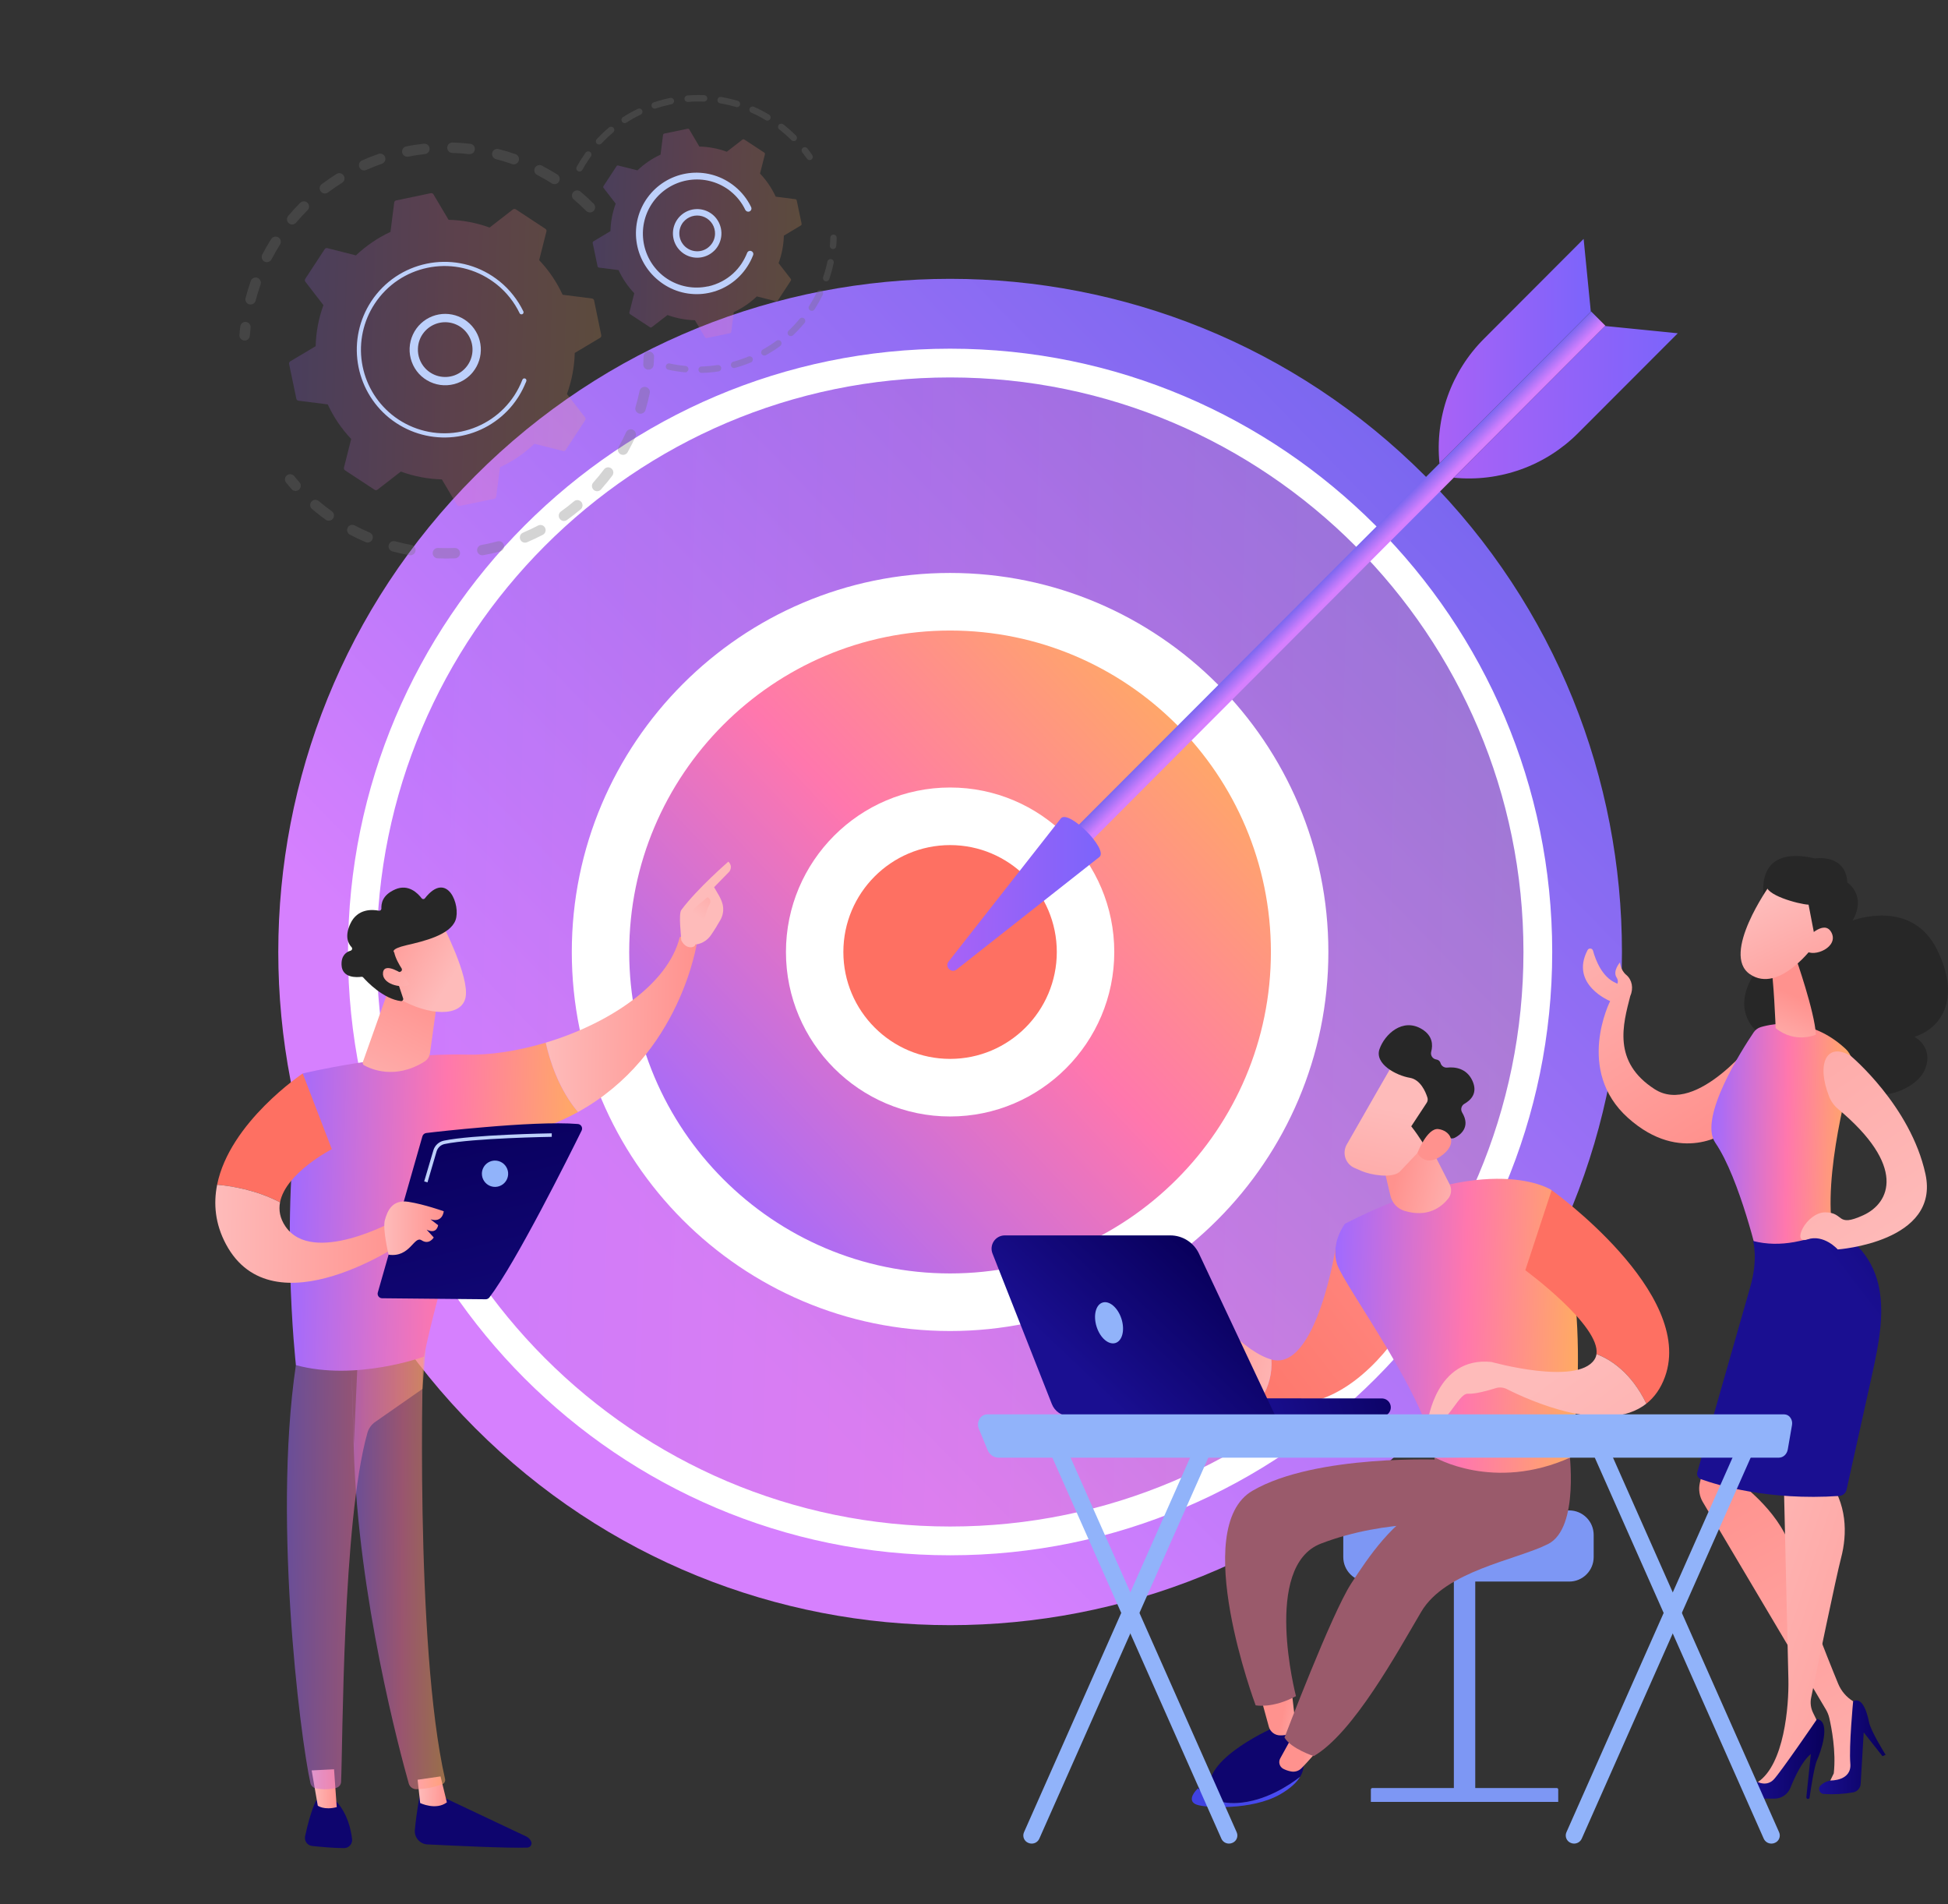<svg width="307" height="300" viewBox="0 0 307 300" fill="none" xmlns="http://www.w3.org/2000/svg">
<rect x="0" y="0" width="307" height="300" fill="#333333" stroke="none"/>
<path d="M224.604 225C265.953 183.579 265.953 116.421 224.604 75C183.256 33.579 116.217 33.579 74.868 75C33.52 116.421 33.52 183.579 74.868 225C116.217 266.421 183.256 266.421 224.604 225Z" fill="url(#paint0_linear_1_9427)"/>
<path d="M149.735 240.524C199.643 240.524 240.101 199.995 240.101 149.999C240.101 100.002 199.643 59.473 149.735 59.473C99.827 59.473 59.368 100.002 59.368 149.999C59.368 199.995 99.827 240.524 149.735 240.524Z" fill="url(#paint1_linear_1_9427)" fill-opacity="0.2"/>
<path d="M149.735 245.056C97.411 245.056 54.845 202.414 54.845 149.998C54.845 97.582 97.411 54.94 149.735 54.94C202.059 54.94 244.625 97.582 244.625 149.998C244.625 202.414 202.059 245.056 149.735 245.056ZM149.735 59.472C99.905 59.472 59.368 100.08 59.368 149.998C59.368 199.916 99.905 240.524 149.735 240.524C199.565 240.524 240.092 199.916 240.092 149.998C240.092 100.08 199.556 59.472 149.735 59.472Z" fill="white"/>
<path d="M188.693 189.024C210.208 167.471 210.208 132.527 188.693 110.974C167.177 89.421 132.294 89.421 110.779 110.974C89.264 132.527 89.264 167.471 110.779 189.024C132.294 210.578 167.177 210.578 188.693 189.024Z" fill="url(#paint2_linear_1_9427)"/>
<path d="M149.731 209.72C116.853 209.72 90.114 182.925 90.114 149.998C90.114 117.072 116.853 90.276 149.731 90.276C182.61 90.276 209.348 117.072 209.348 149.998C209.348 182.925 182.6 209.72 149.731 209.72ZM149.731 99.35C121.85 99.35 99.162 122.068 99.162 149.998C99.162 177.929 121.85 200.647 149.731 200.647C177.613 200.647 200.291 177.929 200.291 149.998C200.291 122.068 177.613 99.35 149.731 99.35Z" fill="white"/>
<path d="M164.832 165.12C173.168 156.769 173.168 143.229 164.832 134.878C156.495 126.526 142.978 126.526 134.642 134.878C126.305 143.229 126.305 156.769 134.642 165.12C142.978 173.472 156.495 173.472 164.832 165.12Z" fill="url(#paint3_linear_1_9427)"/>
<path d="M149.735 175.915C135.464 175.915 123.864 164.285 123.864 149.999C123.864 135.712 135.464 124.082 149.735 124.082C164.006 124.082 175.607 135.712 175.607 149.999C175.607 164.285 163.997 175.915 149.735 175.915ZM149.735 133.155C140.461 133.155 132.912 140.708 132.912 149.999C132.912 159.289 140.461 166.842 149.735 166.842C159.01 166.842 166.549 159.289 166.549 149.999C166.549 140.708 159.01 133.155 149.735 133.155Z" fill="white"/>
<path d="M165.629 134.35L167.88 136.604L253.008 51.327L250.757 49.072L165.629 134.35Z" fill="url(#paint4_linear_1_9427)"/>
<path d="M167.22 128.91C168.511 127.616 174.592 133.708 173.301 135.001L150.751 152.763C149.924 153.414 148.839 152.338 149.5 151.499L167.22 128.91Z" fill="url(#paint5_linear_1_9427)"/>
<path d="M252.961 51.367L264.413 52.513L248.684 68.26C246.14 70.806 243.064 72.756 239.678 73.968C236.292 75.18 232.679 75.625 229.101 75.27L252.961 51.367Z" fill="url(#paint6_linear_1_9427)"/>
<path d="M250.709 49.116L249.576 37.644L233.856 53.391C231.31 55.938 229.361 59.021 228.151 62.415C226.941 65.81 226.499 69.432 226.859 73.019L250.709 49.116Z" fill="url(#paint7_linear_1_9427)"/>
<g opacity="0.3">
<path d="M93.549 33.24C93.393 33.392 93.183 33.476 92.965 33.474C92.748 33.472 92.54 33.385 92.386 33.23C91.765 32.608 91.105 32.006 90.434 31.433C90.352 31.365 90.284 31.282 90.233 31.188C90.183 31.093 90.152 30.99 90.142 30.883C90.132 30.777 90.143 30.669 90.175 30.567C90.206 30.465 90.258 30.37 90.326 30.288H90.336C90.477 30.124 90.677 30.022 90.892 30.003C91.108 29.985 91.322 30.052 91.489 30.189C92.199 30.791 92.889 31.433 93.549 32.085C93.69 32.229 93.774 32.42 93.785 32.621C93.796 32.823 93.733 33.022 93.608 33.181L93.549 33.24ZM86.956 28.886C86.206 28.412 85.438 27.968 84.649 27.563C84.553 27.513 84.469 27.445 84.399 27.362C84.33 27.279 84.277 27.183 84.245 27.08C84.212 26.977 84.2 26.869 84.21 26.761C84.219 26.653 84.249 26.548 84.299 26.452C84.349 26.356 84.417 26.271 84.5 26.201C84.583 26.132 84.678 26.079 84.781 26.047C84.884 26.014 84.993 26.003 85.1 26.012C85.208 26.021 85.312 26.052 85.408 26.102C86.226 26.536 87.044 27 87.833 27.494C88.016 27.611 88.145 27.797 88.193 28.009C88.241 28.221 88.204 28.444 88.089 28.629L88.03 28.708C87.904 28.865 87.725 28.969 87.526 29.002C87.328 29.035 87.125 28.994 86.956 28.886ZM80.697 25.845C79.869 25.549 79.012 25.292 78.164 25.075C77.953 25.019 77.772 24.882 77.662 24.693C77.551 24.505 77.519 24.28 77.573 24.068C77.628 23.859 77.764 23.68 77.951 23.571C78.137 23.462 78.359 23.431 78.568 23.485C79.475 23.712 80.372 23.989 81.249 24.295C81.453 24.369 81.619 24.52 81.711 24.716C81.804 24.912 81.815 25.137 81.742 25.341C81.709 25.445 81.655 25.541 81.584 25.623C81.513 25.705 81.425 25.771 81.328 25.818C81.23 25.866 81.124 25.892 81.015 25.897C80.907 25.901 80.799 25.884 80.697 25.845ZM73.926 24.285C73.049 24.186 72.152 24.117 71.275 24.098C71.057 24.09 70.851 23.996 70.702 23.837C70.552 23.678 70.472 23.467 70.477 23.248C70.481 23.141 70.506 23.035 70.55 22.937C70.595 22.839 70.658 22.751 70.737 22.677C70.816 22.604 70.908 22.547 71.009 22.509C71.11 22.472 71.217 22.455 71.324 22.459C72.251 22.478 73.187 22.547 74.114 22.656C74.22 22.668 74.324 22.701 74.418 22.754C74.512 22.806 74.594 22.876 74.661 22.961C74.728 23.045 74.778 23.142 74.807 23.245C74.837 23.349 74.845 23.457 74.833 23.564C74.811 23.719 74.75 23.865 74.656 23.989C74.567 24.094 74.454 24.175 74.327 24.227C74.2 24.279 74.063 24.299 73.926 24.285ZM66.968 24.275C66.091 24.374 65.214 24.502 64.347 24.68C64.132 24.721 63.911 24.675 63.73 24.553C63.549 24.431 63.424 24.242 63.381 24.028C63.359 23.923 63.359 23.814 63.381 23.708C63.402 23.602 63.444 23.502 63.505 23.412C63.565 23.323 63.643 23.247 63.733 23.188C63.824 23.13 63.925 23.09 64.031 23.071C64.938 22.883 65.864 22.745 66.791 22.646C66.898 22.632 67.006 22.64 67.11 22.669C67.214 22.698 67.311 22.748 67.396 22.815C67.48 22.882 67.551 22.966 67.602 23.06C67.654 23.155 67.686 23.259 67.698 23.367C67.72 23.584 67.656 23.801 67.519 23.971C67.382 24.141 67.185 24.25 66.968 24.275ZM60.188 25.805C59.35 26.092 58.522 26.418 57.714 26.783C57.515 26.869 57.29 26.873 57.089 26.793C56.888 26.713 56.726 26.557 56.639 26.358C56.595 26.261 56.571 26.155 56.568 26.048C56.565 25.941 56.583 25.834 56.622 25.734C56.66 25.633 56.718 25.542 56.792 25.465C56.866 25.387 56.955 25.325 57.053 25.282C57.9 24.897 58.765 24.554 59.645 24.256C59.747 24.22 59.855 24.204 59.962 24.21C60.07 24.216 60.175 24.243 60.272 24.29C60.369 24.337 60.456 24.402 60.528 24.483C60.6 24.563 60.655 24.657 60.69 24.759C60.738 24.891 60.75 25.034 60.726 25.172C60.701 25.311 60.642 25.441 60.552 25.549C60.457 25.667 60.33 25.755 60.188 25.805ZM39.284 47.951C39.18 47.924 39.082 47.877 38.996 47.813C38.91 47.748 38.838 47.667 38.784 47.574C38.73 47.481 38.695 47.379 38.681 47.272C38.667 47.166 38.674 47.057 38.702 46.954C38.939 46.055 39.215 45.147 39.52 44.278C39.556 44.176 39.611 44.082 39.683 44.002C39.755 43.922 39.841 43.856 39.938 43.809C40.035 43.763 40.141 43.736 40.248 43.73C40.356 43.724 40.463 43.739 40.565 43.774C40.666 43.81 40.76 43.865 40.84 43.937C40.92 44.009 40.986 44.096 41.032 44.193C41.079 44.291 41.106 44.396 41.112 44.504C41.118 44.611 41.103 44.719 41.068 44.821C40.772 45.66 40.506 46.509 40.289 47.368C40.256 47.479 40.203 47.583 40.131 47.674C40.032 47.799 39.9 47.891 39.749 47.94C39.598 47.989 39.436 47.993 39.284 47.951ZM53.909 28.797C53.17 29.271 52.431 29.774 51.721 30.298C51.636 30.368 51.537 30.421 51.431 30.452C51.324 30.483 51.213 30.492 51.103 30.479C50.993 30.465 50.887 30.43 50.791 30.374C50.695 30.318 50.611 30.244 50.545 30.154C50.479 30.065 50.432 29.964 50.406 29.856C50.38 29.748 50.377 29.636 50.395 29.526C50.414 29.417 50.455 29.313 50.515 29.22C50.575 29.126 50.654 29.047 50.746 28.985C51.485 28.432 52.264 27.899 53.042 27.405C53.228 27.291 53.451 27.255 53.663 27.305C53.876 27.355 54.06 27.487 54.175 27.672C54.265 27.816 54.308 27.985 54.297 28.155C54.286 28.325 54.223 28.487 54.116 28.619C54.057 28.689 53.987 28.749 53.909 28.797ZM41.678 41.217C41.488 41.113 41.345 40.938 41.281 40.73C41.216 40.521 41.235 40.296 41.334 40.102C41.767 39.282 42.23 38.463 42.733 37.683C42.789 37.588 42.863 37.505 42.951 37.44C43.039 37.374 43.14 37.327 43.247 37.301C43.353 37.275 43.464 37.271 43.573 37.289C43.681 37.307 43.785 37.347 43.877 37.406C43.97 37.465 44.05 37.542 44.112 37.633C44.175 37.724 44.218 37.826 44.24 37.934C44.262 38.041 44.262 38.153 44.24 38.261C44.218 38.368 44.175 38.471 44.113 38.562C43.64 39.312 43.196 40.082 42.792 40.862C42.765 40.912 42.732 40.958 42.694 41C42.575 41.147 42.409 41.248 42.224 41.288C42.04 41.327 41.847 41.303 41.678 41.217ZM48.469 33.121C47.848 33.743 47.237 34.405 46.666 35.076C46.596 35.159 46.511 35.227 46.416 35.276C46.321 35.326 46.217 35.356 46.109 35.365C46.002 35.374 45.894 35.362 45.792 35.33C45.69 35.297 45.595 35.244 45.512 35.175C45.35 35.035 45.248 34.838 45.228 34.624C45.208 34.411 45.271 34.198 45.404 34.03C45.407 34.03 45.409 34.029 45.411 34.027C45.413 34.025 45.414 34.023 45.414 34.02C46.015 33.309 46.656 32.618 47.306 31.966C47.382 31.889 47.473 31.828 47.573 31.786C47.672 31.745 47.779 31.723 47.888 31.723C47.996 31.723 48.103 31.745 48.203 31.786C48.303 31.828 48.393 31.889 48.469 31.966C48.611 32.11 48.695 32.301 48.706 32.503C48.716 32.705 48.653 32.904 48.528 33.062L48.469 33.121Z" fill="#707070"/>
<path d="M39.194 53.361C39.297 53.231 39.359 53.073 39.372 52.907C39.405 52.479 39.444 52.055 39.49 51.633C39.502 51.526 39.493 51.418 39.464 51.315C39.434 51.211 39.385 51.114 39.318 51.03C39.251 50.946 39.169 50.875 39.075 50.823C38.981 50.771 38.877 50.737 38.77 50.725C38.664 50.713 38.556 50.722 38.452 50.751C38.349 50.781 38.252 50.83 38.168 50.897C38.084 50.964 38.014 51.047 37.962 51.141C37.909 51.235 37.876 51.339 37.864 51.446C37.815 51.89 37.765 52.334 37.736 52.779C37.726 52.952 37.771 53.125 37.864 53.271C37.957 53.418 38.094 53.532 38.256 53.596C38.417 53.66 38.594 53.672 38.763 53.63C38.931 53.588 39.082 53.494 39.194 53.361Z" fill="#707070"/>
</g>
<g opacity="0.3">
<path d="M47.22 77.045C47.342 76.895 47.406 76.705 47.401 76.511C47.395 76.318 47.321 76.132 47.19 75.989C46.914 75.673 46.629 75.347 46.362 75.011C46.223 74.846 46.024 74.742 45.808 74.721C45.593 74.701 45.377 74.766 45.209 74.903C45.125 74.971 45.056 75.055 45.005 75.15C44.953 75.245 44.922 75.35 44.912 75.457C44.902 75.565 44.913 75.674 44.946 75.777C44.978 75.88 45.031 75.975 45.101 76.058C45.377 76.403 45.673 76.749 45.968 77.085C46.115 77.246 46.32 77.343 46.538 77.354C46.755 77.365 46.969 77.289 47.131 77.144L47.22 77.045Z" fill="#707070"/>
<path d="M94.715 77.124C94.643 77.205 94.557 77.271 94.46 77.317C94.363 77.364 94.258 77.391 94.15 77.397C94.043 77.402 93.936 77.386 93.834 77.35C93.733 77.313 93.641 77.257 93.561 77.183C93.4 77.039 93.302 76.837 93.289 76.62C93.276 76.404 93.349 76.191 93.492 76.028C94.074 75.387 94.626 74.705 95.158 74.004C95.219 73.91 95.299 73.83 95.393 73.768C95.487 73.706 95.592 73.665 95.703 73.645C95.813 73.626 95.927 73.63 96.036 73.656C96.145 73.683 96.247 73.732 96.337 73.8C96.426 73.868 96.501 73.953 96.556 74.051C96.611 74.149 96.645 74.257 96.656 74.369C96.668 74.481 96.656 74.594 96.622 74.701C96.588 74.808 96.533 74.907 96.459 74.992C96.232 75.298 95.996 75.594 95.759 75.89C95.523 76.186 95.069 76.719 94.715 77.124ZM97.79 71.566C97.695 71.513 97.613 71.443 97.546 71.358C97.48 71.273 97.431 71.176 97.403 71.072C97.374 70.968 97.367 70.86 97.381 70.753C97.395 70.646 97.43 70.543 97.484 70.45C97.908 69.69 98.302 68.91 98.667 68.12C98.711 68.022 98.775 67.934 98.853 67.861C98.932 67.787 99.024 67.73 99.125 67.693C99.226 67.655 99.333 67.638 99.44 67.642C99.547 67.645 99.653 67.671 99.751 67.715C99.849 67.76 99.936 67.824 100.01 67.902C100.083 67.981 100.14 68.074 100.177 68.174C100.215 68.275 100.232 68.383 100.228 68.49C100.224 68.598 100.199 68.703 100.155 68.801C99.78 69.631 99.356 70.46 98.913 71.25C98.891 71.292 98.865 71.332 98.834 71.368C98.711 71.519 98.539 71.621 98.348 71.657C98.157 71.693 97.959 71.661 97.79 71.566ZM91.521 80.244C90.822 80.827 90.092 81.399 89.353 81.932C89.266 81.996 89.166 82.042 89.061 82.067C88.956 82.091 88.846 82.094 88.74 82.076C88.633 82.058 88.531 82.018 88.44 81.959C88.349 81.901 88.271 81.825 88.21 81.735C88.147 81.647 88.102 81.549 88.077 81.444C88.052 81.339 88.049 81.23 88.066 81.123C88.084 81.017 88.122 80.915 88.178 80.823C88.235 80.732 88.309 80.653 88.397 80.59C89.107 80.086 89.796 79.553 90.457 78.99C90.538 78.92 90.633 78.866 90.736 78.833C90.838 78.799 90.947 78.787 91.054 78.796C91.162 78.805 91.266 78.836 91.362 78.886C91.457 78.937 91.541 79.005 91.61 79.089C91.735 79.234 91.805 79.418 91.808 79.609C91.812 79.8 91.749 79.986 91.63 80.135L91.521 80.244ZM100.707 65.158C100.499 65.096 100.324 64.955 100.221 64.764C100.117 64.573 100.094 64.349 100.155 64.141C100.401 63.312 100.618 62.453 100.795 61.604C100.817 61.498 100.858 61.398 100.919 61.309C100.979 61.22 101.056 61.144 101.146 61.085C101.236 61.026 101.337 60.986 101.442 60.966C101.548 60.947 101.656 60.949 101.761 60.972C101.867 60.993 101.967 61.035 102.057 61.095C102.146 61.155 102.223 61.233 102.282 61.322C102.342 61.412 102.383 61.513 102.403 61.619C102.424 61.725 102.423 61.834 102.402 61.94C102.215 62.838 101.988 63.736 101.722 64.615C101.693 64.717 101.642 64.811 101.574 64.892C101.472 65.017 101.335 65.109 101.181 65.156C101.026 65.204 100.861 65.204 100.707 65.158ZM85.549 84.263C84.741 84.687 83.903 85.082 83.055 85.437C82.957 85.48 82.851 85.502 82.744 85.503C82.638 85.504 82.531 85.483 82.433 85.443C82.334 85.402 82.243 85.343 82.168 85.267C82.092 85.192 82.032 85.102 81.991 85.003C81.949 84.904 81.926 84.797 81.925 84.689C81.924 84.582 81.944 84.475 81.985 84.375C82.025 84.275 82.085 84.184 82.16 84.107C82.236 84.03 82.325 83.969 82.424 83.927C83.223 83.591 84.021 83.216 84.79 82.811C84.957 82.723 85.149 82.695 85.335 82.732C85.52 82.77 85.686 82.87 85.806 83.017C85.925 83.163 85.991 83.347 85.991 83.536C85.99 83.725 85.925 83.909 85.805 84.055C85.736 84.143 85.649 84.213 85.549 84.263ZM78.837 86.889C77.95 87.116 77.053 87.323 76.156 87.481C75.942 87.519 75.722 87.47 75.543 87.347C75.364 87.223 75.241 87.034 75.2 86.82C75.163 86.606 75.212 86.387 75.335 86.209C75.459 86.032 75.648 85.91 75.861 85.872C76.718 85.714 77.576 85.526 78.413 85.299C78.517 85.271 78.626 85.263 78.733 85.278C78.84 85.291 78.944 85.326 79.037 85.381C79.13 85.435 79.212 85.507 79.278 85.593C79.343 85.679 79.391 85.777 79.418 85.882C79.451 86.007 79.454 86.139 79.427 86.266C79.399 86.393 79.342 86.511 79.261 86.612C79.149 86.744 79.002 86.84 78.837 86.889ZM71.721 87.975C70.805 88.014 69.878 88.014 68.972 87.975C68.754 87.966 68.55 87.87 68.403 87.71C68.256 87.55 68.179 87.338 68.188 87.121C68.197 86.903 68.292 86.699 68.452 86.551C68.612 86.404 68.823 86.327 69.04 86.336C69.898 86.375 70.785 86.375 71.652 86.336C71.809 86.329 71.965 86.368 72.1 86.448C72.236 86.528 72.345 86.645 72.416 86.786C72.487 86.927 72.515 87.085 72.499 87.241C72.482 87.398 72.421 87.546 72.322 87.669C72.249 87.759 72.157 87.832 72.054 87.885C71.95 87.938 71.837 87.968 71.721 87.975ZM64.527 87.481C63.63 87.323 62.723 87.116 61.846 86.879C61.742 86.851 61.644 86.803 61.558 86.737C61.473 86.671 61.401 86.59 61.347 86.496C61.293 86.402 61.258 86.299 61.244 86.192C61.23 86.085 61.236 85.976 61.264 85.872C61.292 85.767 61.34 85.669 61.406 85.584C61.471 85.498 61.553 85.426 61.647 85.372C61.74 85.318 61.843 85.283 61.95 85.269C62.057 85.254 62.165 85.261 62.27 85.289C63.107 85.516 63.965 85.714 64.822 85.872C65.035 85.91 65.224 86.032 65.348 86.209C65.471 86.387 65.52 86.606 65.483 86.82C65.453 86.955 65.396 87.083 65.315 87.195C65.22 87.308 65.098 87.394 64.959 87.444C64.821 87.494 64.671 87.507 64.527 87.481ZM57.618 85.418C56.78 85.062 55.952 84.667 55.144 84.243C55.048 84.193 54.962 84.124 54.892 84.041C54.823 83.957 54.77 83.861 54.738 83.757C54.706 83.653 54.695 83.544 54.705 83.436C54.716 83.328 54.748 83.223 54.799 83.127C54.849 83.032 54.917 82.947 55 82.879C55.082 82.81 55.178 82.758 55.281 82.727C55.383 82.696 55.491 82.686 55.598 82.697C55.705 82.708 55.809 82.74 55.903 82.791C56.672 83.196 57.46 83.571 58.258 83.907C58.357 83.949 58.447 84.01 58.523 84.087C58.598 84.164 58.657 84.255 58.698 84.355C58.738 84.455 58.758 84.562 58.757 84.67C58.756 84.778 58.734 84.884 58.692 84.983C58.65 85.082 58.589 85.172 58.512 85.248C58.435 85.323 58.344 85.383 58.245 85.423C58.145 85.464 58.038 85.484 57.931 85.483C57.823 85.482 57.717 85.46 57.618 85.418ZM51.34 81.893C50.798 81.498 50.256 81.083 49.733 80.669L49.171 80.195C49.089 80.126 49.021 80.04 48.971 79.944C48.922 79.848 48.892 79.744 48.884 79.636C48.876 79.528 48.889 79.42 48.923 79.318C48.957 79.215 49.012 79.121 49.083 79.04C49.224 78.875 49.425 78.773 49.641 78.756C49.857 78.739 50.071 78.809 50.236 78.951L50.768 79.385C51.261 79.79 51.773 80.185 52.296 80.56C52.383 80.622 52.457 80.701 52.514 80.791C52.57 80.882 52.608 80.983 52.626 81.089C52.643 81.194 52.639 81.302 52.615 81.406C52.59 81.51 52.546 81.609 52.483 81.695L52.453 81.745C52.32 81.905 52.132 82.01 51.925 82.037C51.719 82.064 51.51 82.013 51.34 81.893Z" fill="#707070"/>
<path d="M102.835 57.951C102.94 57.818 103.002 57.656 103.013 57.487C103.042 57.042 103.062 56.598 103.082 56.144C103.066 55.94 102.976 55.748 102.828 55.607C102.68 55.465 102.485 55.383 102.281 55.377C102.076 55.371 101.877 55.441 101.721 55.574C101.565 55.706 101.463 55.892 101.436 56.095C101.426 56.529 101.406 56.954 101.377 57.378C101.363 57.594 101.435 57.806 101.577 57.969C101.72 58.132 101.92 58.232 102.135 58.247C102.267 58.256 102.399 58.234 102.521 58.183C102.642 58.132 102.75 58.052 102.835 57.951Z" fill="#707070"/>
</g>
<path d="M93.626 47.329C93.608 47.252 93.568 47.183 93.51 47.13C93.451 47.077 93.379 47.043 93.301 47.033L88.668 46.44C87.741 44.434 86.492 42.594 84.973 40.99L86.116 36.469C86.137 36.392 86.133 36.31 86.105 36.236C86.076 36.161 86.025 36.097 85.958 36.054L81.287 32.983C81.218 32.941 81.138 32.92 81.057 32.924C80.976 32.927 80.898 32.955 80.833 33.003L77.157 35.856C75.083 35.097 72.899 34.683 70.692 34.632L68.307 30.614C68.266 30.546 68.205 30.493 68.133 30.461C68.06 30.429 67.98 30.421 67.903 30.436L62.433 31.581C62.353 31.594 62.28 31.633 62.224 31.692C62.169 31.751 62.135 31.827 62.127 31.907L61.536 36.538C59.535 37.471 57.698 38.721 56.096 40.24L51.582 39.095C51.504 39.076 51.422 39.082 51.348 39.112C51.274 39.142 51.211 39.195 51.168 39.263L48.102 43.943C48.059 44.01 48.038 44.088 48.042 44.168C48.045 44.247 48.074 44.324 48.122 44.387L50.971 48.079C50.212 50.153 49.799 52.338 49.748 54.546L45.747 56.935C45.677 56.977 45.621 57.039 45.588 57.113C45.554 57.187 45.544 57.27 45.56 57.35L46.703 62.83C46.721 62.907 46.762 62.977 46.82 63.032C46.877 63.086 46.95 63.122 47.028 63.136L51.651 63.718C52.577 65.725 53.826 67.566 55.346 69.168L54.203 73.69C54.184 73.768 54.191 73.85 54.221 73.924C54.251 73.999 54.303 74.062 54.371 74.105L59.042 77.175C59.109 77.22 59.188 77.242 59.267 77.238C59.347 77.235 59.424 77.206 59.486 77.155L63.172 74.302C65.246 75.061 67.43 75.478 69.637 75.536L72.012 79.545C72.056 79.612 72.119 79.665 72.192 79.697C72.266 79.728 72.347 79.737 72.426 79.722L77.896 78.587C77.975 78.568 78.046 78.526 78.1 78.466C78.155 78.406 78.19 78.332 78.202 78.251L78.793 73.621C80.794 72.694 82.629 71.443 84.224 69.918L88.737 71.064C88.814 71.085 88.896 71.081 88.97 71.053C89.045 71.024 89.108 70.973 89.151 70.906L92.216 66.216C92.261 66.15 92.284 66.072 92.282 65.992C92.28 65.913 92.254 65.836 92.207 65.772L89.349 62.089C90.105 60.011 90.521 57.824 90.581 55.612L94.582 53.223C94.65 53.183 94.704 53.123 94.736 53.05C94.768 52.977 94.776 52.896 94.759 52.818L93.626 47.329Z" fill="url(#paint8_linear_1_9427)" fill-opacity="0.2"/>
<path d="M73.966 59.226C72.867 60.233 71.414 60.763 69.925 60.7C68.437 60.637 67.034 59.986 66.023 58.89C65.019 57.787 64.492 56.331 64.556 54.84C64.621 53.349 65.272 51.944 66.368 50.933C67.413 49.973 68.782 49.446 70.199 49.455C71.617 49.465 72.979 50.011 74.011 50.984C75.044 51.957 75.671 53.285 75.767 54.702C75.862 56.119 75.42 57.52 74.528 58.624C74.356 58.839 74.169 59.04 73.966 59.226ZM65.865 54.902C65.838 55.467 65.924 56.032 66.117 56.564C66.31 57.096 66.606 57.585 66.988 58.002C67.564 58.63 68.313 59.073 69.14 59.276C69.968 59.478 70.836 59.43 71.636 59.138C72.436 58.846 73.132 58.322 73.635 57.635C74.138 56.947 74.427 56.124 74.464 55.272C74.501 54.42 74.285 53.576 73.844 52.847C73.402 52.117 72.755 51.535 71.983 51.175C71.212 50.814 70.351 50.69 69.509 50.819C68.667 50.948 67.883 51.325 67.254 51.9C67.094 52.046 66.946 52.204 66.811 52.374C66.229 53.091 65.897 53.978 65.865 54.902Z" fill="#BDD0FB"/>
<path d="M80.763 63.836C81.059 63.471 81.335 63.086 81.601 62.681L81.838 62.306C82.222 61.672 82.555 61.009 82.833 60.322C82.843 60.312 82.843 60.302 82.853 60.302L82.882 60.223L82.942 60.065C82.966 60 82.97 59.929 82.952 59.861C82.934 59.794 82.896 59.734 82.843 59.69L82.754 59.64C82.714 59.624 82.671 59.617 82.628 59.617C82.585 59.618 82.543 59.628 82.503 59.645C82.464 59.663 82.428 59.688 82.399 59.719C82.369 59.751 82.346 59.788 82.331 59.828C81.991 60.703 81.561 61.54 81.049 62.326C79.132 65.246 76.136 67.285 72.72 67.996C69.304 68.706 65.746 68.031 62.826 66.117C62.452 65.873 62.087 65.607 61.732 65.317C59.207 63.259 57.535 60.336 57.038 57.113C56.541 53.89 57.255 50.597 59.042 47.872C63.023 41.79 71.194 40.082 77.255 44.071C77.629 44.317 77.994 44.584 78.339 44.86C79.837 46.074 81.049 47.605 81.887 49.343C81.905 49.39 81.936 49.431 81.976 49.461C82.027 49.497 82.086 49.519 82.148 49.526C82.21 49.533 82.273 49.524 82.331 49.501C82.408 49.461 82.467 49.392 82.495 49.309C82.522 49.226 82.516 49.135 82.478 49.056C81.595 47.233 80.324 45.625 78.753 44.347C78.388 44.061 78.014 43.774 77.62 43.518C71.243 39.331 62.669 41.128 58.49 47.506C56.617 50.371 55.87 53.829 56.392 57.212C56.914 60.596 58.669 63.667 61.318 65.831C61.683 66.127 62.067 66.403 62.471 66.67C65.331 68.546 68.783 69.295 72.16 68.771C75.538 68.248 78.603 66.49 80.763 63.836Z" fill="#BDD0FB"/>
<g opacity="0.3">
<path d="M127.986 25.036C128.054 24.951 128.092 24.846 128.096 24.738C128.099 24.629 128.068 24.523 128.006 24.433C127.759 24.078 127.503 23.723 127.237 23.387C127.196 23.334 127.145 23.291 127.088 23.258C127.03 23.225 126.966 23.204 126.9 23.195C126.835 23.187 126.768 23.192 126.704 23.209C126.64 23.227 126.58 23.257 126.527 23.298C126.475 23.339 126.431 23.39 126.398 23.448C126.365 23.505 126.344 23.569 126.336 23.635C126.328 23.701 126.333 23.768 126.35 23.832C126.368 23.896 126.398 23.956 126.439 24.009C126.695 24.335 126.941 24.671 127.178 25.006C127.215 25.061 127.263 25.107 127.319 25.143C127.374 25.179 127.436 25.204 127.501 25.216C127.566 25.228 127.633 25.227 127.697 25.213C127.762 25.199 127.823 25.172 127.877 25.134C127.918 25.107 127.955 25.074 127.986 25.036Z" fill="#707070"/>
<path d="M125.454 22.084C125.358 22.179 125.229 22.232 125.094 22.232C124.959 22.232 124.83 22.179 124.734 22.084C124.234 21.582 123.708 21.108 123.157 20.663L122.812 20.386C122.758 20.346 122.713 20.296 122.679 20.238C122.645 20.18 122.624 20.116 122.615 20.05C122.607 19.983 122.612 19.916 122.631 19.851C122.65 19.787 122.681 19.727 122.724 19.675C122.808 19.573 122.929 19.507 123.061 19.49C123.193 19.474 123.326 19.508 123.433 19.586L123.798 19.873C124.37 20.347 124.931 20.84 125.454 21.363C125.542 21.453 125.595 21.571 125.603 21.697C125.61 21.822 125.571 21.946 125.493 22.045C125.473 22.055 125.463 22.074 125.454 22.084ZM120.683 18.935C119.951 18.491 119.19 18.096 118.407 17.75C118.346 17.724 118.291 17.686 118.244 17.639C118.198 17.592 118.161 17.536 118.137 17.475C118.112 17.413 118.1 17.347 118.1 17.281C118.101 17.215 118.115 17.149 118.141 17.088C118.197 16.966 118.298 16.87 118.423 16.821C118.547 16.771 118.686 16.772 118.811 16.822C119.634 17.187 120.434 17.603 121.206 18.066C121.319 18.136 121.401 18.247 121.434 18.376C121.467 18.505 121.449 18.641 121.383 18.757L121.334 18.816C121.258 18.912 121.15 18.976 121.031 18.998C120.911 19.02 120.788 18.997 120.683 18.935ZM115.992 16.861C115.171 16.613 114.335 16.418 113.489 16.279C113.423 16.268 113.361 16.244 113.305 16.209C113.249 16.174 113.2 16.128 113.161 16.073C113.123 16.019 113.096 15.958 113.081 15.894C113.066 15.829 113.064 15.762 113.075 15.696C113.086 15.631 113.11 15.568 113.145 15.512C113.18 15.456 113.226 15.407 113.28 15.368C113.334 15.33 113.395 15.303 113.46 15.288C113.524 15.273 113.591 15.271 113.656 15.282C114.542 15.431 115.418 15.635 116.278 15.894C116.342 15.912 116.403 15.943 116.455 15.985C116.508 16.026 116.551 16.078 116.583 16.137C116.615 16.196 116.635 16.261 116.642 16.327C116.649 16.394 116.643 16.462 116.623 16.526C116.603 16.586 116.573 16.643 116.534 16.694C116.47 16.772 116.385 16.83 116.289 16.86C116.192 16.889 116.089 16.89 115.992 16.861ZM110.936 16.012C110.079 15.974 109.219 15.991 108.364 16.062C108.238 16.057 108.119 16.006 108.028 15.919C107.937 15.832 107.882 15.714 107.872 15.588C107.863 15.463 107.899 15.338 107.975 15.238C108.051 15.138 108.162 15.069 108.285 15.045C109.18 14.974 110.079 14.957 110.976 14.995C111.043 14.997 111.109 15.011 111.171 15.039C111.232 15.067 111.287 15.107 111.332 15.157C111.378 15.207 111.412 15.266 111.434 15.33C111.456 15.394 111.464 15.461 111.459 15.529C111.457 15.637 111.419 15.741 111.35 15.825C111.299 15.885 111.236 15.933 111.164 15.965C111.093 15.998 111.015 16.014 110.936 16.012ZM105.821 16.417C104.982 16.596 104.153 16.82 103.338 17.088C103.211 17.13 103.073 17.12 102.953 17.06C102.834 17 102.744 16.895 102.702 16.768C102.66 16.641 102.67 16.502 102.73 16.383C102.79 16.263 102.895 16.173 103.022 16.131C103.871 15.843 104.736 15.609 105.614 15.43C105.716 15.406 105.824 15.415 105.92 15.455C106.017 15.495 106.099 15.565 106.155 15.654C106.21 15.744 106.236 15.848 106.23 15.953C106.223 16.058 106.183 16.158 106.117 16.239C106.042 16.331 105.937 16.394 105.821 16.417ZM100.962 18.056C100.192 18.433 99.445 18.855 98.725 19.32C98.611 19.39 98.474 19.413 98.343 19.384C98.212 19.354 98.098 19.275 98.025 19.162C97.989 19.106 97.963 19.044 97.951 18.978C97.939 18.913 97.939 18.846 97.953 18.78C97.967 18.715 97.993 18.653 98.031 18.599C98.069 18.544 98.117 18.497 98.173 18.461C98.93 17.973 99.716 17.535 100.529 17.148C100.649 17.09 100.787 17.083 100.913 17.127C101.038 17.172 101.141 17.264 101.199 17.385C101.241 17.47 101.258 17.565 101.248 17.66C101.237 17.755 101.2 17.844 101.14 17.918C101.092 17.977 101.031 18.025 100.962 18.056ZM96.655 20.84C95.999 21.391 95.377 21.981 94.793 22.608C94.701 22.706 94.574 22.765 94.439 22.77C94.304 22.776 94.173 22.728 94.073 22.637C94.024 22.592 93.984 22.537 93.957 22.475C93.929 22.414 93.913 22.348 93.912 22.281C93.91 22.214 93.921 22.147 93.946 22.084C93.97 22.022 94.007 21.965 94.053 21.916C94.665 21.258 95.317 20.638 96.005 20.06C96.103 19.989 96.223 19.956 96.344 19.965C96.465 19.974 96.578 20.026 96.664 20.111C96.75 20.197 96.804 20.309 96.815 20.43C96.826 20.551 96.794 20.672 96.724 20.771L96.655 20.84ZM91.087 26.971C91.028 26.939 90.977 26.896 90.935 26.844C90.893 26.792 90.862 26.732 90.844 26.667C90.825 26.603 90.82 26.536 90.828 26.469C90.836 26.403 90.857 26.338 90.89 26.28C91.266 25.593 91.681 24.927 92.132 24.286L92.339 24C92.425 23.911 92.54 23.856 92.663 23.846C92.787 23.836 92.909 23.871 93.009 23.944C93.109 24.017 93.179 24.125 93.206 24.245C93.233 24.366 93.215 24.493 93.157 24.602L92.96 24.869C92.536 25.481 92.132 26.122 91.777 26.764C91.763 26.792 91.746 26.818 91.728 26.843C91.652 26.936 91.547 26.999 91.43 27.023C91.313 27.046 91.192 27.028 91.087 26.971Z" fill="#707070"/>
</g>
<g opacity="0.3">
<path d="M126.789 50.893C126.226 51.576 125.62 52.222 124.975 52.828C124.877 52.92 124.747 52.969 124.613 52.964C124.479 52.959 124.352 52.902 124.261 52.803C124.169 52.705 124.121 52.575 124.125 52.441C124.13 52.306 124.188 52.179 124.286 52.088C124.901 51.509 125.481 50.892 126.02 50.242C126.062 50.19 126.114 50.147 126.173 50.116C126.232 50.084 126.296 50.066 126.362 50.06C126.429 50.054 126.495 50.062 126.559 50.084C126.622 50.105 126.68 50.138 126.73 50.182C126.831 50.267 126.894 50.388 126.907 50.519C126.92 50.65 126.881 50.781 126.799 50.883L126.789 50.893ZM127.666 48.899C127.61 48.864 127.562 48.818 127.525 48.764C127.487 48.71 127.461 48.649 127.447 48.584C127.433 48.52 127.432 48.453 127.444 48.389C127.457 48.324 127.482 48.263 127.518 48.208C127.972 47.494 128.387 46.755 128.76 45.996C128.819 45.876 128.923 45.783 129.05 45.74C129.176 45.697 129.315 45.705 129.435 45.764C129.555 45.823 129.647 45.927 129.691 46.054C129.734 46.181 129.726 46.32 129.667 46.44C129.28 47.236 128.845 48.007 128.366 48.751L128.336 48.8C128.257 48.897 128.144 48.961 128.02 48.98C127.896 48.998 127.77 48.969 127.666 48.899ZM122.945 54.526C122.232 55.047 121.488 55.525 120.718 55.958C120.602 56.025 120.463 56.042 120.334 56.007C120.205 55.972 120.095 55.887 120.028 55.77C119.961 55.654 119.944 55.516 119.979 55.386C120.014 55.256 120.099 55.146 120.215 55.079C120.951 54.664 121.662 54.205 122.344 53.707C122.442 53.623 122.568 53.581 122.697 53.587C122.826 53.594 122.947 53.65 123.035 53.744C123.124 53.838 123.173 53.962 123.173 54.091C123.172 54.22 123.123 54.344 123.034 54.438L122.945 54.526ZM130.041 44.308C129.915 44.261 129.812 44.167 129.753 44.045C129.694 43.924 129.684 43.785 129.726 43.656C130.004 42.859 130.228 42.045 130.396 41.218C130.41 41.153 130.437 41.091 130.475 41.036C130.513 40.982 130.561 40.935 130.617 40.9C130.673 40.864 130.735 40.84 130.8 40.828C130.866 40.816 130.933 40.818 130.997 40.833C131.063 40.844 131.125 40.869 131.18 40.906C131.236 40.942 131.284 40.989 131.32 41.045C131.357 41.1 131.382 41.162 131.395 41.227C131.407 41.293 131.406 41.36 131.392 41.425C131.205 42.294 130.968 43.151 130.682 43.992C130.664 44.047 130.634 44.098 130.593 44.14C130.53 44.222 130.443 44.283 130.344 44.313C130.245 44.343 130.139 44.342 130.041 44.308ZM118.333 57.113C117.513 57.449 116.674 57.736 115.82 57.972C115.756 57.99 115.689 57.995 115.623 57.987C115.556 57.979 115.493 57.957 115.435 57.924C115.377 57.891 115.327 57.847 115.286 57.794C115.245 57.741 115.216 57.681 115.199 57.617C115.165 57.487 115.184 57.35 115.25 57.233C115.316 57.117 115.425 57.032 115.553 56.995C116.368 56.77 117.167 56.497 117.948 56.175C118.073 56.126 118.211 56.127 118.335 56.179C118.458 56.23 118.556 56.328 118.609 56.452C118.64 56.537 118.65 56.629 118.636 56.719C118.622 56.809 118.586 56.893 118.53 56.965C118.48 57.033 118.412 57.084 118.333 57.113ZM113.228 58.525C112.356 58.655 111.477 58.731 110.596 58.752C110.529 58.755 110.463 58.744 110.4 58.72C110.337 58.697 110.28 58.661 110.231 58.615C110.183 58.569 110.144 58.514 110.117 58.453C110.09 58.391 110.075 58.325 110.074 58.258C110.071 58.192 110.082 58.126 110.105 58.063C110.129 58.001 110.165 57.944 110.211 57.897C110.257 57.849 110.312 57.81 110.373 57.784C110.434 57.758 110.5 57.745 110.567 57.745C111.408 57.719 112.247 57.643 113.08 57.518C113.213 57.498 113.349 57.531 113.457 57.611C113.566 57.69 113.639 57.809 113.661 57.943C113.677 58.083 113.638 58.224 113.553 58.337C113.473 58.44 113.356 58.507 113.228 58.525ZM107.945 58.663C107.063 58.583 106.188 58.448 105.323 58.258C105.258 58.244 105.197 58.218 105.143 58.18C105.088 58.142 105.042 58.093 105.006 58.038C104.97 57.981 104.946 57.919 104.934 57.853C104.923 57.788 104.924 57.721 104.939 57.656C104.952 57.59 104.978 57.528 105.015 57.473C105.053 57.418 105.101 57.371 105.157 57.335C105.213 57.299 105.276 57.274 105.342 57.264C105.408 57.253 105.475 57.255 105.54 57.271C106.363 57.449 107.196 57.578 108.034 57.656C108.168 57.669 108.292 57.734 108.379 57.837C108.465 57.941 108.508 58.074 108.497 58.209C108.488 58.309 108.447 58.403 108.379 58.476C108.329 58.542 108.263 58.595 108.187 58.627C108.111 58.66 108.027 58.673 107.945 58.663Z" fill="#707070"/>
<path d="M131.679 39.055C131.74 38.975 131.778 38.879 131.787 38.779C131.827 38.344 131.846 37.91 131.856 37.485C131.858 37.419 131.847 37.353 131.824 37.291C131.8 37.23 131.765 37.173 131.719 37.125C131.674 37.077 131.62 37.038 131.56 37.011C131.499 36.984 131.434 36.969 131.368 36.967C131.302 36.965 131.237 36.976 131.175 37C131.113 37.023 131.057 37.059 131.009 37.104C130.961 37.149 130.922 37.204 130.895 37.264C130.868 37.325 130.853 37.39 130.851 37.456C130.841 37.861 130.812 38.275 130.782 38.69C130.775 38.756 130.782 38.823 130.801 38.887C130.82 38.95 130.851 39.01 130.894 39.061C130.936 39.112 130.988 39.155 131.046 39.186C131.105 39.217 131.169 39.237 131.235 39.243C131.319 39.249 131.402 39.235 131.479 39.202C131.556 39.169 131.625 39.119 131.679 39.055Z" fill="#707070"/>
</g>
<path d="M125.564 31.591C125.553 31.539 125.526 31.491 125.487 31.454C125.449 31.417 125.4 31.392 125.347 31.384L122.252 30.989C121.633 29.647 120.797 28.416 119.779 27.346L120.547 24.325C120.561 24.271 120.558 24.215 120.538 24.164C120.519 24.113 120.484 24.069 120.439 24.038L117.305 21.985C117.26 21.957 117.208 21.943 117.156 21.945C117.103 21.946 117.052 21.964 117.009 21.995L114.545 23.91C113.158 23.401 111.696 23.124 110.219 23.09L108.632 20.405C108.604 20.359 108.563 20.322 108.513 20.301C108.463 20.28 108.409 20.275 108.356 20.287L104.69 21.047C104.639 21.058 104.592 21.085 104.557 21.124C104.522 21.163 104.499 21.212 104.492 21.264L104.098 24.364C102.758 24.984 101.53 25.822 100.462 26.842L97.436 26.082C97.384 26.066 97.329 26.068 97.279 26.088C97.229 26.107 97.187 26.144 97.16 26.191L95.11 29.32C95.081 29.365 95.066 29.417 95.068 29.47C95.07 29.523 95.088 29.574 95.12 29.616L97.032 32.085C96.52 33.474 96.24 34.939 96.204 36.419L93.533 38.019C93.487 38.044 93.45 38.084 93.427 38.131C93.404 38.179 93.396 38.233 93.405 38.285L94.174 41.958C94.185 42.01 94.211 42.058 94.25 42.095C94.289 42.132 94.338 42.156 94.39 42.165L97.485 42.56C98.104 43.902 98.94 45.133 99.959 46.203L99.19 49.224C99.177 49.276 99.181 49.33 99.2 49.38C99.22 49.429 99.254 49.472 99.299 49.501L102.433 51.564C102.478 51.592 102.531 51.605 102.584 51.602C102.637 51.598 102.687 51.578 102.728 51.544L105.192 49.639C106.581 50.144 108.042 50.42 109.519 50.459L111.106 53.144C111.135 53.188 111.177 53.223 111.226 53.244C111.275 53.265 111.329 53.272 111.382 53.263L115.048 52.502C115.098 52.489 115.144 52.462 115.179 52.423C115.214 52.385 115.237 52.337 115.245 52.285L115.639 49.185C116.975 48.558 118.203 47.721 119.276 46.707L122.302 47.467C122.353 47.483 122.409 47.481 122.459 47.461C122.509 47.442 122.551 47.405 122.578 47.358L124.628 44.229C124.657 44.184 124.671 44.132 124.67 44.079C124.668 44.026 124.65 43.975 124.618 43.932L122.706 41.464C123.217 40.075 123.497 38.61 123.534 37.13L126.205 35.531C126.252 35.503 126.289 35.462 126.312 35.412C126.335 35.363 126.342 35.308 126.333 35.254L125.564 31.591Z" fill="url(#paint9_linear_1_9427)" fill-opacity="0.2"/>
<path d="M112.46 39.597C111.903 40.109 111.207 40.444 110.46 40.56C109.713 40.676 108.949 40.567 108.263 40.248C107.578 39.928 107.002 39.413 106.609 38.766C106.216 38.119 106.023 37.37 106.055 36.614C106.087 35.857 106.341 35.127 106.787 34.516C107.233 33.904 107.849 33.438 108.559 33.178C109.269 32.917 110.04 32.873 110.774 33.051C111.509 33.228 112.175 33.62 112.687 34.177C113.306 34.854 113.663 35.731 113.694 36.649C113.725 37.567 113.427 38.465 112.854 39.183C112.736 39.333 112.604 39.472 112.46 39.597ZM107.799 38.679C108.048 38.952 108.349 39.173 108.684 39.329C109.019 39.485 109.381 39.573 109.75 39.588C110.121 39.608 110.492 39.553 110.841 39.425C111.19 39.298 111.509 39.102 111.78 38.847C112.053 38.598 112.274 38.297 112.43 37.961C112.586 37.626 112.673 37.262 112.687 36.892C112.709 36.335 112.565 35.784 112.275 35.309C111.985 34.834 111.56 34.455 111.056 34.22C110.551 33.986 109.988 33.907 109.438 33.992C108.889 34.077 108.376 34.324 107.966 34.7C107.863 34.792 107.768 34.891 107.68 34.997C107.258 35.524 107.039 36.185 107.06 36.86C107.082 37.535 107.344 38.18 107.799 38.679Z" fill="#BDD0FB"/>
<path d="M117.188 42.806C117.392 42.554 117.583 42.29 117.759 42.017C118.116 41.473 118.416 40.894 118.656 40.289L118.686 40.21C118.728 40.111 118.736 40.002 118.709 39.898C118.682 39.795 118.622 39.703 118.538 39.637C118.498 39.602 118.451 39.575 118.4 39.558C118.338 39.533 118.273 39.52 118.206 39.521C118.14 39.522 118.074 39.536 118.014 39.563C117.953 39.589 117.898 39.628 117.853 39.677C117.807 39.725 117.772 39.782 117.749 39.844C117.523 40.41 117.243 40.953 116.912 41.464C116.899 41.492 116.882 41.519 116.862 41.543C116.08 42.722 115.012 43.684 113.758 44.337C113.077 44.696 112.351 44.962 111.599 45.127H111.53C110.435 45.358 109.306 45.37 108.206 45.161C107.107 44.953 106.059 44.528 105.124 43.912C104.878 43.751 104.641 43.577 104.415 43.389C102.738 42.004 101.654 40.029 101.384 37.868C101.113 35.708 101.678 33.526 102.962 31.77C104.246 30.013 106.151 28.814 108.288 28.419C110.426 28.025 112.633 28.463 114.457 29.646C114.703 29.8 114.937 29.971 115.157 30.159C116.13 30.942 116.915 31.934 117.454 33.062C117.489 33.126 117.536 33.182 117.592 33.23C117.68 33.308 117.792 33.354 117.91 33.357C118.028 33.361 118.144 33.323 118.237 33.25C118.33 33.177 118.394 33.074 118.418 32.958C118.443 32.843 118.426 32.722 118.37 32.617C117.762 31.358 116.884 30.249 115.798 29.369C115.549 29.164 115.289 28.973 115.019 28.797C112.976 27.439 110.49 26.923 108.077 27.355C105.664 27.787 103.509 29.133 102.061 31.115C100.614 33.096 99.984 35.561 100.303 37.995C100.622 40.43 101.865 42.648 103.774 44.189C104.743 44.986 105.86 45.583 107.06 45.945C108.261 46.307 109.521 46.427 110.768 46.299C112.016 46.17 113.225 45.795 114.327 45.196C115.429 44.597 116.401 43.784 117.188 42.806Z" fill="#BDD0FB"/>
<path d="M66.246 282.228C66.246 282.228 65.674 285.288 65.379 288.319C65.352 288.6 65.382 288.884 65.467 289.154C65.553 289.423 65.692 289.672 65.876 289.886C66.06 290.1 66.286 290.275 66.539 290.399C66.792 290.523 67.068 290.595 67.35 290.61C71.391 290.817 80.014 291.222 83.109 291.113C83.218 291.11 83.324 291.08 83.419 291.027C83.514 290.974 83.594 290.898 83.654 290.808C83.714 290.717 83.751 290.613 83.763 290.504C83.774 290.396 83.76 290.287 83.72 290.185C83.577 289.824 83.302 289.531 82.951 289.366L68.759 282.662L66.246 282.228Z" fill="#0E056E"/>
<path d="M65.814 280.422L66.218 284.094C66.218 284.094 68.701 285.289 70.426 283.986L69.43 279.898L65.814 280.422Z" fill="url(#paint10_linear_1_9427)"/>
<path d="M66.798 211.487C66.601 212.445 65.34 259.263 70.139 280.302C70.179 280.469 70.157 280.643 70.077 280.794C69.997 280.945 69.865 281.062 69.706 281.122C68.404 281.616 67.027 281.883 65.635 281.912C65.364 281.918 65.098 281.835 64.879 281.674C64.659 281.513 64.499 281.284 64.423 281.023C63.043 276.136 56.43 251.681 55.76 228.37C55.011 202.315 55.77 227.482 55.77 227.482L56.509 211.389L66.798 211.487Z" fill="url(#paint11_linear_1_9427)" fill-opacity="0.5"/>
<path d="M49.83 283.67C49.83 283.67 48.963 285.21 48.085 289.317C48.047 289.492 48.046 289.673 48.082 289.848C48.118 290.023 48.19 290.189 48.294 290.334C48.398 290.479 48.532 290.601 48.686 290.691C48.84 290.781 49.012 290.838 49.189 290.857C50.52 290.996 52.57 291.193 54.216 291.193C54.394 291.194 54.571 291.157 54.734 291.086C54.897 291.014 55.043 290.908 55.163 290.776C55.283 290.644 55.374 290.488 55.43 290.318C55.486 290.148 55.505 289.969 55.487 289.791C55.319 288.281 54.777 285.812 53.043 283.877L49.83 283.67Z" fill="#0E056E"/>
<path d="M49.116 278.95L50.082 284.509C50.082 284.509 51.078 285.259 53.068 284.736L52.645 278.772L49.116 278.95Z" fill="url(#paint12_linear_1_9427)"/>
<path d="M47.011 212.741C42.694 237.404 47.317 273.816 48.923 280.944C48.973 281.156 49.083 281.35 49.241 281.5C49.398 281.651 49.596 281.753 49.81 281.793C50.559 281.921 51.791 282.04 53.013 281.694C53.217 281.635 53.398 281.514 53.53 281.348C53.663 281.182 53.74 280.978 53.752 280.766C54.029 275.02 53.959 239.694 57.902 225.773C58.099 225.066 58.539 224.451 59.144 224.036L66.585 218.842L67.225 210.342L47.011 212.741Z" fill="url(#paint13_linear_1_9427)" fill-opacity="0.5"/>
<path d="M73.502 166.17C61.251 165.854 47.71 169.142 47.71 169.142C43.856 190.448 46.635 215.091 46.635 215.091C56.087 217.678 66.82 213.758 66.82 213.758C68.485 204.852 76.074 179.824 76.074 179.824C82.067 179.143 87.014 177.455 91.094 175.214C88.029 171.58 86.61 166.999 86.009 164.284C81.662 165.587 77.277 166.269 73.502 166.17Z" fill="url(#paint14_linear_1_9427)"/>
<path d="M109.85 148.449C108.657 146.978 107.129 147.649 107.129 147.649C105.257 155.261 95.746 161.353 86.009 164.285C86.61 167 88.029 171.581 91.094 175.214C107.287 166.289 109.85 148.449 109.85 148.449Z" fill="url(#paint15_linear_1_9427)"/>
<path d="M109.555 148.814C109.673 149.219 108.204 149.811 107.367 148.162C107.347 147.382 106.903 144.006 107.377 143.374C109.9 139.987 114.788 135.762 114.788 135.762C115.596 136.571 114.916 137.361 114.916 137.361L112.541 139.79C113.024 140.678 113.615 141.439 113.891 142.515C114.082 143.34 113.956 144.208 113.536 144.944C113.113 145.684 112.541 146.642 112.009 147.392C110.984 148.814 109.555 148.814 109.555 148.814Z" fill="url(#paint16_linear_1_9427)"/>
<path d="M111.495 141.369L109.336 143.166L108.656 144.973L110.539 147.105C110.539 147.105 111.219 143.521 111.702 142.751C112.185 141.981 111.938 141.596 111.495 141.369Z" fill="url(#paint17_linear_1_9427)"/>
<path d="M52.292 181.068L47.709 169.142C47.709 169.142 36.188 176.823 34.217 186.676C36.375 186.854 40.308 187.456 44.132 189.441C45.029 184.79 52.292 181.068 52.292 181.068Z" fill="url(#paint18_linear_1_9427)"/>
<path d="M62.178 192.344C62.178 192.344 49.267 199.492 44.99 193.242C44.103 191.949 43.906 190.665 44.133 189.441C40.309 187.457 36.376 186.854 34.218 186.677C33.626 189.649 33.892 192.818 35.607 196.036C43.068 210.017 63.854 195.533 63.854 195.533L62.178 192.344Z" fill="url(#paint19_linear_1_9427)"/>
<path d="M61.182 156.09L57.181 167.345C57.149 167.435 57.149 167.534 57.182 167.624C57.214 167.714 57.276 167.79 57.358 167.839C58.423 168.431 62.227 170.169 66.869 167.286C67.109 167.138 67.314 166.94 67.469 166.705C67.624 166.469 67.725 166.202 67.766 165.923L69.116 156.169L61.182 156.09Z" fill="url(#paint20_linear_1_9427)"/>
<path d="M69.767 145.724C69.767 145.724 73.966 153.829 73.384 157.087C72.803 160.346 67.51 160.049 62.898 157.364L59.754 148.616L69.767 145.724Z" fill="url(#paint21_linear_1_9427)"/>
<path d="M63.141 153.089C63.186 153.069 63.226 153.04 63.258 153.004C63.291 152.967 63.316 152.924 63.331 152.878C63.346 152.831 63.351 152.782 63.345 152.733C63.339 152.684 63.324 152.637 63.298 152.595C62.953 152.072 62.323 150.996 62.126 150.058C62.126 150.058 61.367 149.554 64.097 148.922C66.827 148.291 70.907 147.323 71.784 145.003C72.661 142.683 70.503 137.025 66.965 141.537C66.934 141.578 66.894 141.61 66.848 141.632C66.802 141.654 66.752 141.665 66.701 141.664C66.65 141.663 66.6 141.65 66.556 141.627C66.511 141.603 66.472 141.569 66.442 141.527C65.871 140.777 64.383 139.217 62.283 140.135C60.184 141.054 60.086 142.426 60.105 143.157C60.106 143.206 60.096 143.255 60.075 143.3C60.055 143.345 60.025 143.385 59.987 143.418C59.95 143.45 59.905 143.473 59.858 143.486C59.81 143.499 59.76 143.501 59.711 143.492C58.725 143.295 56.35 143.107 55.217 145.536C54.29 147.53 54.872 148.676 55.404 149.238C55.444 149.28 55.472 149.331 55.486 149.387C55.5 149.442 55.499 149.501 55.485 149.556C55.47 149.612 55.441 149.662 55.401 149.704C55.361 149.745 55.311 149.775 55.256 149.791C54.606 149.979 53.758 150.522 53.827 152.052C53.926 154.165 56.281 153.997 56.951 153.908C57.006 153.9 57.062 153.905 57.113 153.924C57.165 153.943 57.211 153.975 57.247 154.017C57.819 154.659 60.381 157.384 63.18 157.739C63.236 157.745 63.291 157.737 63.343 157.716C63.394 157.694 63.44 157.661 63.475 157.618C63.51 157.575 63.534 157.523 63.544 157.469C63.555 157.414 63.552 157.358 63.535 157.305L62.352 153.76C62.328 153.68 62.334 153.594 62.368 153.518C62.403 153.441 62.464 153.38 62.54 153.346L63.141 153.089Z" fill="#272727"/>
<path d="M63.626 153.592C63.626 153.592 60.6 151.469 60.364 153.227C60.127 154.984 63.084 155.813 64.562 155.162L63.626 153.592Z" fill="url(#paint22_linear_1_9427)"/>
<path d="M59.544 203.639L66.571 179.036C66.611 178.899 66.69 178.778 66.799 178.686C66.907 178.595 67.041 178.538 67.182 178.522C68.453 178.364 72.149 177.95 76.407 177.594C81.551 177.15 87.514 176.804 91.072 177.101C91.189 177.11 91.302 177.147 91.402 177.21C91.501 177.273 91.584 177.359 91.642 177.462C91.701 177.564 91.733 177.679 91.737 177.797C91.74 177.915 91.715 178.032 91.663 178.137C89.633 182.245 81.295 198.96 77.126 204.429C77.057 204.518 76.969 204.59 76.868 204.64C76.768 204.689 76.657 204.715 76.545 204.716L60.224 204.558C60.113 204.558 60.003 204.532 59.904 204.482C59.805 204.432 59.719 204.36 59.652 204.27C59.586 204.181 59.542 204.077 59.523 203.968C59.504 203.858 59.511 203.746 59.544 203.639Z" fill="url(#paint23_linear_1_9427)"/>
<path d="M61.241 197.695C61.241 197.695 60.265 193.657 60.659 192.226C61.053 190.794 61.822 188.958 64.375 189.363C66.927 189.767 69.933 190.853 69.933 190.853C69.933 190.853 69.786 192.719 67.844 192.117L69.046 193.045C69.046 193.045 68.869 194.546 67.233 193.746L68.356 194.98C68.356 194.98 67.647 196.205 66.445 195.425C65.242 194.645 64.661 198.179 61.241 197.695Z" fill="url(#paint24_linear_1_9427)"/>
<path d="M75.944 184.939C75.944 185.349 76.066 185.75 76.294 186.091C76.522 186.433 76.846 186.698 77.224 186.855C77.603 187.012 78.02 187.052 78.421 186.971C78.823 186.891 79.192 186.692 79.481 186.401C79.77 186.11 79.966 185.74 80.045 185.337C80.124 184.934 80.082 184.517 79.923 184.138C79.765 183.76 79.498 183.436 79.157 183.21C78.815 182.983 78.414 182.863 78.004 182.865C77.457 182.868 76.933 183.087 76.547 183.476C76.161 183.865 75.944 184.39 75.944 184.939Z" fill="#91B3FA"/>
<path d="M67.373 186.301L68.802 181.433C68.886 181.143 69.046 180.88 69.266 180.673C69.487 180.467 69.759 180.323 70.054 180.259C74.548 179.321 86.828 179.123 86.956 179.123V178.57C86.454 178.58 74.499 178.778 69.955 179.725C69.563 179.807 69.2 179.995 68.907 180.268C68.613 180.541 68.4 180.89 68.29 181.276L66.851 186.143L67.373 186.301Z" fill="#BDD0FB"/>
<path d="M250.197 149.702C250.24 149.619 250.306 149.551 250.388 149.507C250.47 149.463 250.563 149.444 250.656 149.454C250.748 149.463 250.836 149.5 250.907 149.561C250.978 149.621 251.029 149.701 251.054 149.791C251.468 151.301 252.483 153.917 254.602 154.855L254.908 154.994C254.963 154.831 254.98 154.658 254.956 154.488C254.932 154.318 254.868 154.157 254.77 154.016C254.109 153.009 255.302 151.637 255.302 151.637C255.302 151.637 255.381 152.851 256.297 153.611C257.214 154.372 257.47 155.734 256.928 156.929C255.785 161.391 254.07 167.295 260.762 171.61C267.454 175.924 276.866 163.475 276.866 163.475L272.185 178.314C272.185 178.314 264.97 183.655 256.583 176.152C248.196 168.648 253.755 157.738 253.755 157.738C253.755 157.738 247.348 155.152 250.197 149.702Z" fill="url(#paint25_linear_1_9427)"/>
<path d="M278.035 141.656C278.035 141.656 276.093 132.948 286.048 135.258C286.048 135.258 290.887 134.468 291.133 139.04C291.133 139.04 294.247 141.093 291.961 145.042C291.961 145.042 301.225 141.468 305.256 149.594C309.287 157.719 305.582 162.192 301.698 163.357C301.698 163.357 304.842 164.946 303.354 168.52C301.866 172.094 294.316 174.622 289.852 170.268C289.852 170.268 277.168 171.946 277.414 162.972C277.414 162.972 271.52 159.151 277.72 151.736C283.919 144.322 278.035 141.656 278.035 141.656Z" fill="#272727"/>
<path d="M277.484 161.836C279.484 161.243 285.309 160.128 290.848 165.252C291.312 165.676 291.65 166.22 291.826 166.825C292.002 167.429 292.008 168.07 291.843 168.678C290.355 174.167 286.423 190.379 289.872 197.398C289.872 197.398 283.801 204.102 277.178 198.702C277.178 198.702 274.212 185.728 270.319 180.042C267.638 176.112 274.606 165.281 276.37 162.665C276.635 162.269 277.029 161.976 277.484 161.836Z" fill="url(#paint26_linear_1_9427)"/>
<path d="M283.013 150.936C283.013 150.936 285.969 159.318 286.186 163.02C286.186 163.02 282.924 164.511 279.839 161.993C279.839 161.993 279.514 153.621 279.051 152.12L283.013 150.936Z" fill="url(#paint27_linear_1_9427)"/>
<path d="M278.904 139.504C278.904 139.504 271.158 150.354 275.79 153.504C280.422 156.653 285.922 148.942 285.922 148.942C285.922 148.942 287.715 143.008 285.843 140.994C283.97 138.98 278.904 139.504 278.904 139.504Z" fill="url(#paint28_linear_1_9427)"/>
<path d="M282.482 136.915C282.482 136.915 278.924 137.755 278.431 139.364C277.939 140.973 283.468 142.474 285.025 142.543L286.276 149.049C286.276 149.049 289.972 142.928 288.504 139.394C287.035 135.859 282.482 136.915 282.482 136.915Z" fill="#272727"/>
<path d="M284.421 148.151C284.421 148.151 287.437 144.656 288.629 146.927C289.822 149.198 285.919 150.916 284.569 149.8L284.421 148.151Z" fill="url(#paint29_linear_1_9427)"/>
<path d="M269.454 225.922C269.484 226.514 268.449 231.184 267.887 233.672C267.66 234.674 267.819 235.724 268.33 236.614L287.776 269.393C288.009 269.793 288.182 270.225 288.288 270.676C288.643 272.207 289.382 275.978 288.998 279.414L287.983 281.507L292.339 280.51L293.285 268.81L292.053 268.06C290.99 267.411 290.161 266.439 289.688 265.286C287.923 261.001 283.557 250.111 282.434 244.809C281.153 238.777 274.47 233.87 274.47 233.87L275.643 231.095L269.454 225.922Z" fill="url(#paint30_linear_1_9427)"/>
<path d="M297.166 276.492C297.166 276.492 294.82 272.76 294.544 271.308C294.268 269.857 293.499 267.29 292.051 268.06C292.051 268.06 291.371 275.109 291.607 277.874C291.844 280.638 288.493 280.54 288.493 280.54C288.493 280.54 287.566 280.668 286.896 281.349C286.433 281.813 286.758 282.623 287.418 282.662C288.977 282.766 290.542 282.68 292.08 282.406C292.391 282.343 292.673 282.18 292.881 281.94C293.09 281.701 293.213 281.4 293.233 281.083L293.716 272.967L296.673 276.709L297.166 276.492Z" fill="url(#paint31_linear_1_9427)"/>
<path d="M281.068 231.145C281.068 231.145 281.758 260.468 281.847 264.635C281.935 268.801 281.186 278.032 277.027 280.787L278.841 282.13C278.841 282.13 281.108 280.204 283.315 276.492C285.809 272.316 286.558 271.556 286.558 271.556L285.73 269.858C285.368 269.12 285.264 268.282 285.434 267.478C286.331 263.104 289.337 248.581 290.155 245.451C291.121 241.759 291.19 236.832 287.829 232.705C284.468 228.578 281.068 231.145 281.068 231.145Z" fill="url(#paint32_linear_1_9427)"/>
<path d="M284.929 283.452C284.99 283.452 285.05 283.431 285.097 283.391C285.144 283.351 285.176 283.295 285.185 283.234C285.323 282.257 285.895 278.337 286.368 277.32C286.841 276.303 288.684 271.268 286.368 270.854C286.368 270.854 280.622 279.255 279.528 280.391C278.434 281.526 277.034 280.786 277.034 280.786C276.289 281.048 275.633 281.517 275.142 282.138C275.056 282.251 275.002 282.385 274.988 282.527C274.974 282.668 275 282.811 275.062 282.938C275.125 283.065 275.222 283.173 275.342 283.248C275.463 283.323 275.602 283.363 275.743 283.363L279.617 283.402C280.165 283.406 280.702 283.244 281.157 282.937C281.613 282.631 281.965 282.194 282.169 281.684C282.849 279.986 284.012 277.478 285.382 276.373L284.673 283.165C284.668 283.201 284.672 283.238 284.683 283.273C284.694 283.307 284.712 283.339 284.736 283.366C284.761 283.393 284.79 283.415 284.823 283.43C284.857 283.444 284.893 283.452 284.929 283.452Z" fill="url(#paint33_linear_1_9427)"/>
<path d="M276.272 195.533C276.272 195.533 277.14 198.317 275.799 202.908L267.491 231.964C267.43 232.184 267.454 232.419 267.558 232.622C267.662 232.825 267.839 232.981 268.053 233.06C270.536 233.958 278.707 236.476 289.863 235.706C290.136 235.687 290.395 235.581 290.603 235.403C290.811 235.226 290.956 234.985 291.017 234.719C291.746 231.411 294.259 220.107 294.772 217.786C296.743 208.93 298.931 199.383 289.272 193.617C284.817 195.523 280.668 196.648 276.272 195.533Z" fill="url(#paint34_linear_1_9427)"/>
<path d="M291.647 166.349C291.647 166.349 301.098 174.217 303.444 184.969C305.79 195.721 289.626 196.866 289.626 196.866C289.626 196.866 287.438 194.408 284.836 195.286C282.235 196.165 284.63 191.002 287.675 191.021C290.72 191.041 289.311 193.45 293.628 191.485C297.945 189.521 300.418 183.695 289.705 174.76C289.078 174.244 288.59 173.579 288.286 172.825C286.206 167.583 287.862 164.137 291.647 166.349Z" fill="url(#paint35_linear_1_9427)"/>
<path d="M232.495 246.685H229.124V283.211H232.495V246.685Z" fill="#7D97F4"/>
<path d="M245.573 283.916H216.045V281.962C216.047 281.898 216.075 281.838 216.12 281.793C216.166 281.749 216.228 281.725 216.291 281.725H245.336C245.399 281.725 245.459 281.75 245.503 281.794C245.548 281.838 245.573 281.899 245.573 281.962V283.916Z" fill="#7D97F4"/>
<path d="M247.306 237.986H215.551C213.423 237.986 211.697 239.715 211.697 241.847V245.337C211.697 247.469 213.423 249.197 215.551 249.197H247.306C249.434 249.197 251.159 247.469 251.159 245.337V241.847C251.159 239.715 249.434 237.986 247.306 237.986Z" fill="#7D97F4"/>
<path d="M200.922 272.118C200.922 272.118 190.022 276.827 190.643 281.744C190.643 281.744 201.908 279.582 203.928 276.353C205.949 273.125 204.835 271.259 204.835 271.259L200.922 272.118Z" fill="#0E056E"/>
<path d="M203.599 266.747L204.15 271.535C204.229 272.266 203.835 272.977 203.145 273.224C202.7 273.37 202.234 273.44 201.765 273.431C201.361 273.434 200.967 273.304 200.643 273.062C200.319 272.819 200.083 272.478 199.972 272.088L198.907 268.208L203.599 266.747Z" fill="url(#paint36_linear_1_9427)"/>
<path d="M227.404 230C227.404 230 207.348 229.071 197.374 234.897C187.4 240.722 197.887 268.692 197.887 268.692C197.887 268.692 200.488 269.255 204.243 267.25C204.243 267.25 198.882 246.774 208.186 243.21C218.643 239.201 229.464 240.179 229.464 240.179L227.454 230.631L227.404 230Z" fill="#9A5A6B"/>
<path d="M192.831 279.592C195.117 279.088 201.878 276.284 202.903 276.324C203.928 276.363 205.387 277.893 205.387 277.893C205.387 277.893 205.633 278.743 204.904 279.947C203.16 281.31 199.405 283.807 195.038 284.084C191.835 284.281 189.904 283.008 188.8 281.764C189.766 280.816 191.313 279.917 192.831 279.592Z" fill="#0E056E"/>
<path d="M195.04 284.084C199.406 283.808 203.161 281.31 204.905 279.947C204.402 280.767 203.456 281.754 201.682 282.761C197.277 285.249 189.984 284.894 188.545 284.331C187.382 283.877 187.746 282.791 188.801 281.764C189.905 283.008 191.836 284.282 195.04 284.084Z" fill="url(#paint37_linear_1_9427)"/>
<path d="M207.775 275.385C207.627 275.958 206.03 277.656 205.114 278.604C204.897 278.825 204.628 278.987 204.331 279.075C204.035 279.163 203.721 279.174 203.419 279.107C202.999 279.025 202.594 278.882 202.216 278.683C201.944 278.529 201.743 278.274 201.656 277.973C201.569 277.672 201.604 277.349 201.753 277.074L204.089 272.828L207.775 275.385Z" fill="url(#paint38_linear_1_9427)"/>
<path d="M247.276 228.312C247.276 228.312 249.02 240.752 243.964 243.289C238.908 245.826 227.801 247.495 223.987 253.952C220.173 260.409 213.294 273.056 207.045 276.699C207.045 276.699 203.477 275.534 202.433 273.777C202.433 273.777 209.854 254.248 212.949 249.499C215.629 245.392 219.542 239.468 225.111 236.911C226.697 236.17 226.825 234.482 226.549 232.745L226.037 229.585L247.276 228.312Z" fill="#9A5A6B"/>
<path d="M200.37 214.212C207.466 216.246 210.64 196.244 210.61 195.76L221.491 208.496C221.491 208.496 215.006 219.919 205.229 221.133C202.745 221.44 200.646 221.015 198.872 220.205C199.982 218.412 200.505 216.318 200.37 214.212Z" fill="url(#paint39_linear_1_9427)"/>
<path d="M187.246 207.666C190.331 206.393 192.952 208.94 192.952 208.94C196.017 212.079 198.452 213.659 200.374 214.212C200.509 216.317 199.985 218.412 198.876 220.205C195.061 218.448 192.834 214.903 191.908 213.136C191.753 212.827 191.483 212.592 191.157 212.481C190.83 212.37 190.473 212.393 190.163 212.543C189.503 212.859 188.833 213.343 188.793 213.995C188.705 215.298 187.167 215.377 187.157 214.893C187.147 214.409 188.35 211.852 188.35 211.852L183.412 215.012C182.032 215.881 180.85 214.439 180.85 214.439C180.85 214.439 184.151 208.94 187.246 207.666Z" fill="url(#paint40_linear_1_9427)"/>
<path d="M244.538 187.526C244.538 187.526 235.008 181.02 211.985 192.798C211.985 192.798 209.619 195.809 210.723 199.206C211.827 202.602 225.507 220.966 226.039 229.585C226.039 229.585 235.382 235.104 247.514 229.634C247.514 229.634 251.575 206.867 244.538 187.526Z" fill="url(#paint41_linear_1_9427)"/>
<path d="M224.686 179.202L228.451 186.597C228.638 186.954 228.717 187.358 228.679 187.76C228.64 188.162 228.486 188.543 228.234 188.858C227.199 190.161 225.031 191.909 221.335 190.783C220.795 190.618 220.308 190.315 219.923 189.902C219.537 189.49 219.266 188.984 219.137 188.433L217.176 180.18L224.686 179.202Z" fill="url(#paint42_linear_1_9427)"/>
<path d="M251.601 213.353C252.241 208.851 240.385 200.143 240.385 200.143L244.534 187.525C244.534 187.525 267.163 203.707 262.402 216.917C261.722 218.803 260.707 220.185 259.465 221.163C257.07 216.246 253.818 214.192 251.601 213.353Z" fill="url(#paint43_linear_1_9427)"/>
<path d="M235.055 214.598C235.055 214.598 248.468 218.349 251.248 214.262C251.437 213.992 251.558 213.68 251.602 213.354C253.82 214.193 257.072 216.246 259.467 221.163C253.1 226.188 240.82 220.561 237.479 218.873C236.934 218.592 236.3 218.539 235.715 218.724C234.532 219.1 232.473 219.672 231.329 219.603C229.654 219.514 227.85 225.586 225.002 224.046C225.002 224.046 226.293 213.679 235.055 214.598Z" fill="url(#paint44_linear_1_9427)"/>
<path d="M219.857 167.118C219.739 167.217 214.772 175.915 212.239 180.348C212.058 180.667 211.947 181.021 211.912 181.386C211.877 181.752 211.92 182.12 212.037 182.468C212.154 182.815 212.344 183.134 212.592 183.404C212.841 183.673 213.144 183.887 213.481 184.031L214.575 184.505C216.073 185.146 219.295 185.689 220.557 184.663L228.55 176.211C228.55 176.211 222.548 164.788 219.857 167.118Z" fill="url(#paint45_linear_1_9427)"/>
<path d="M230.797 173.911C231.773 173.358 232.956 172.243 232.039 170.268C231.123 168.294 229.26 168.086 228.077 168.215C227.845 168.237 227.612 168.178 227.419 168.046C227.227 167.914 227.086 167.719 227.023 167.494C226.944 167.237 226.747 167 226.333 166.931C226.198 166.908 226.07 166.858 225.956 166.782C225.842 166.706 225.745 166.608 225.672 166.492C225.598 166.377 225.55 166.247 225.53 166.112C225.51 165.977 225.518 165.839 225.554 165.707C225.84 164.641 225.791 163.189 224.086 162.152C221.04 160.306 218.202 162.992 217.404 165.312C216.605 167.632 220.025 169.459 222.203 169.824C223.859 170.11 224.667 172.016 224.953 172.924C225 173.063 225.014 173.211 224.995 173.356C224.976 173.501 224.925 173.641 224.845 173.763L222.41 177.466C223.08 178.305 223.672 179.193 224.253 180.092C224.47 179.855 224.667 179.667 224.815 179.529C225.87 178.561 227.742 179.055 228.521 179.322C228.646 179.366 228.779 179.383 228.911 179.373C229.044 179.363 229.173 179.325 229.29 179.262C230.127 178.828 231.822 177.604 230.433 175.294C230.363 175.18 230.317 175.053 230.297 174.92C230.278 174.788 230.285 174.653 230.319 174.524C230.354 174.395 230.414 174.274 230.496 174.169C230.578 174.063 230.681 173.976 230.797 173.911Z" fill="#272727"/>
<path d="M223.376 181.671C223.376 181.671 224.923 177.673 226.687 177.9C228.452 178.127 229.772 179.954 227.496 181.849C224.667 184.199 223.376 181.671 223.376 181.671Z" fill="url(#paint46_linear_1_9427)"/>
<path d="M217.927 223.158H217.858L186.526 223.118C186.155 223.118 185.799 222.971 185.537 222.708C185.274 222.445 185.127 222.088 185.127 221.716C185.127 221.345 185.274 220.988 185.537 220.725C185.799 220.462 186.155 220.314 186.526 220.314L217.858 220.344C218.211 220.364 218.545 220.516 218.791 220.771C219.038 221.026 219.18 221.364 219.189 221.719C219.197 222.074 219.072 222.419 218.838 222.686C218.604 222.952 218.279 223.121 217.927 223.158Z" fill="url(#paint47_linear_1_9427)"/>
<path d="M158.347 194.654H184.444C185.388 194.654 186.312 194.923 187.109 195.428C187.906 195.933 188.544 196.654 188.948 197.508L201.012 223.138H168.577C167.971 223.138 167.378 222.956 166.877 222.614C166.376 222.273 165.99 221.788 165.768 221.223L156.415 197.508C156.289 197.192 156.243 196.85 156.28 196.512C156.317 196.174 156.436 195.85 156.626 195.568C156.817 195.287 157.073 195.056 157.373 194.897C157.673 194.738 158.007 194.654 158.347 194.654Z" fill="url(#paint48_linear_1_9427)"/>
<path d="M176.739 207.795C177.3 209.552 176.886 211.26 175.802 211.606C174.718 211.951 173.388 210.816 172.826 209.059C172.264 207.301 172.678 205.583 173.752 205.238C174.827 204.892 176.167 206.028 176.739 207.795Z" fill="#91B3FA"/>
<path d="M162.587 290.482C162.407 290.485 162.229 290.448 162.065 290.373C161.908 290.312 161.766 290.219 161.645 290.101C161.525 289.983 161.43 289.842 161.366 289.686C161.301 289.53 161.269 289.363 161.271 289.194C161.272 289.026 161.308 288.859 161.375 288.705L188.991 226.436C189.139 226.122 189.401 225.878 189.724 225.753C190.047 225.628 190.405 225.632 190.725 225.764C190.881 225.828 191.023 225.922 191.143 226.041C191.262 226.161 191.357 226.302 191.421 226.459C191.485 226.615 191.518 226.782 191.517 226.951C191.516 227.12 191.481 227.287 191.415 227.443L163.79 289.712C163.686 289.944 163.517 290.14 163.303 290.277C163.09 290.414 162.841 290.485 162.587 290.482Z" fill="#91B3FA"/>
<path d="M193.69 290.481C193.437 290.484 193.188 290.412 192.974 290.276C192.761 290.139 192.592 289.943 192.488 289.711L164.862 227.442C164.796 227.286 164.762 227.119 164.761 226.95C164.76 226.781 164.792 226.614 164.857 226.458C164.921 226.301 165.015 226.16 165.135 226.04C165.254 225.921 165.396 225.827 165.552 225.763C165.872 225.628 166.231 225.623 166.555 225.748C166.878 225.874 167.141 226.12 167.287 226.434L194.902 288.704C194.97 288.858 195.005 289.025 195.007 289.193C195.008 289.362 194.976 289.529 194.912 289.685C194.847 289.841 194.752 289.982 194.632 290.1C194.512 290.218 194.369 290.311 194.213 290.372C194.049 290.447 193.87 290.484 193.69 290.481Z" fill="#91B3FA"/>
<path d="M248.064 290.481C247.887 290.483 247.712 290.446 247.551 290.373C247.395 290.311 247.252 290.218 247.132 290.1C247.012 289.982 246.917 289.841 246.852 289.685C246.788 289.53 246.755 289.362 246.757 289.194C246.758 289.025 246.794 288.859 246.861 288.704L274.477 226.435C274.623 226.122 274.884 225.878 275.205 225.753C275.526 225.628 275.883 225.632 276.202 225.764C276.872 226.05 277.187 226.8 276.891 227.442L249.276 289.711C249.169 289.943 248.998 290.139 248.783 290.276C248.568 290.412 248.318 290.484 248.064 290.481Z" fill="#91B3FA"/>
<path d="M279.175 290.482C278.92 290.484 278.67 290.413 278.455 290.276C278.24 290.14 278.069 289.943 277.963 289.712L250.347 227.442C250.28 227.287 250.244 227.12 250.242 226.951C250.241 226.781 250.273 226.613 250.337 226.457C250.402 226.3 250.497 226.158 250.617 226.039C250.737 225.92 250.88 225.827 251.037 225.764C251.357 225.629 251.716 225.624 252.039 225.749C252.363 225.875 252.625 226.121 252.772 226.435L280.387 288.705C280.454 288.859 280.49 289.026 280.491 289.194C280.493 289.363 280.461 289.53 280.396 289.686C280.332 289.842 280.237 289.983 280.117 290.101C279.997 290.219 279.854 290.312 279.697 290.373C279.533 290.448 279.355 290.485 279.175 290.482Z" fill="#91B3FA"/>
<path d="M282.42 224.51C282.455 224.311 282.449 224.107 282.403 223.911C282.357 223.714 282.273 223.528 282.154 223.365C282.047 223.209 281.905 223.081 281.739 222.992C281.572 222.903 281.387 222.855 281.198 222.852H155.558C155.311 222.859 155.07 222.932 154.859 223.061C154.648 223.191 154.474 223.374 154.356 223.592C154.225 223.825 154.149 224.085 154.134 224.352C154.118 224.619 154.164 224.886 154.267 225.132L155.627 228.44C155.933 229.19 156.613 229.674 157.352 229.674H280.341C281.031 229.674 281.622 229.131 281.75 228.371L282.42 224.51Z" fill="#91B3FA"/>
<defs>
<linearGradient id="paint0_linear_1_9427" x1="0" y1="150" x2="153.906" y2="0.322" gradientUnits="userSpaceOnUse">
<stop offset="0.193" stop-color="#D680FE"/>
<stop offset="1" stop-color="#7A67F0"/>
</linearGradient>
<linearGradient id="paint1_linear_1_9427" x1="59.368" y1="149.999" x2="242.478" y2="155.092" gradientUnits="userSpaceOnUse">
<stop stop-color="#A16AFE"/>
<stop offset="0.526" stop-color="#FF77AD"/>
<stop offset="1" stop-color="#FFAC61"/>
</linearGradient>
<linearGradient id="paint2_linear_1_9427" x1="110.779" y1="189.024" x2="192.051" y2="112.294" gradientUnits="userSpaceOnUse">
<stop stop-color="#A16AFE"/>
<stop offset="0.526" stop-color="#FF77AD"/>
<stop offset="1" stop-color="#FFAC61"/>
</linearGradient>
<linearGradient id="paint3_linear_1_9427" x1="168.185" y1="4.309" x2="156.82" y2="93.736" gradientUnits="userSpaceOnUse">
<stop stop-color="#FF928E"/>
<stop offset="1" stop-color="#FE7062"/>
</linearGradient>
<linearGradient id="paint4_linear_1_9427" x1="167.88" y1="136.604" x2="165.596" y2="134.323" gradientUnits="userSpaceOnUse">
<stop offset="0.193" stop-color="#D680FE"/>
<stop offset="1" stop-color="#7A67F0"/>
</linearGradient>
<linearGradient id="paint5_linear_1_9427" x1="149.296" y1="128.73" x2="173.791" y2="129.049" gradientUnits="userSpaceOnUse">
<stop stop-color="#A962F6"/>
<stop offset="1" stop-color="#7B64FB"/>
</linearGradient>
<linearGradient id="paint6_linear_1_9427" x1="229.101" y1="51.367" x2="264.861" y2="52.053" gradientUnits="userSpaceOnUse">
<stop stop-color="#A962F6"/>
<stop offset="1" stop-color="#7B64FB"/>
</linearGradient>
<linearGradient id="paint7_linear_1_9427" x1="226.737" y1="37.644" x2="251.02" y2="37.858" gradientUnits="userSpaceOnUse">
<stop stop-color="#A962F6"/>
<stop offset="1" stop-color="#7B64FB"/>
</linearGradient>
<linearGradient id="paint8_linear_1_9427" x1="45.553" y1="55.079" x2="95.415" y2="56.466" gradientUnits="userSpaceOnUse">
<stop stop-color="#A16AFE"/>
<stop offset="0.526" stop-color="#FF77AD"/>
<stop offset="1" stop-color="#FFAC61"/>
</linearGradient>
<linearGradient id="paint9_linear_1_9427" x1="93.401" y1="36.773" x2="126.77" y2="37.702" gradientUnits="userSpaceOnUse">
<stop stop-color="#A16AFE"/>
<stop offset="0.526" stop-color="#FF77AD"/>
<stop offset="1" stop-color="#FFAC61"/>
</linearGradient>
<linearGradient id="paint10_linear_1_9427" x1="65.949" y1="281.13" x2="70.585" y2="281.17" gradientUnits="userSpaceOnUse">
<stop stop-color="#FEBBBA"/>
<stop offset="1" stop-color="#FF928E"/>
</linearGradient>
<linearGradient id="paint11_linear_1_9427" x1="55.43" y1="246.65" x2="70.364" y2="246.737" gradientUnits="userSpaceOnUse">
<stop stop-color="#A16AFE"/>
<stop offset="0.526" stop-color="#FF77AD"/>
<stop offset="1" stop-color="#FFAC61"/>
</linearGradient>
<linearGradient id="paint12_linear_1_9427" x1="49.24" y1="280.744" x2="53.243" y2="280.779" gradientUnits="userSpaceOnUse">
<stop stop-color="#FEBBBA"/>
<stop offset="1" stop-color="#FF928E"/>
</linearGradient>
<linearGradient id="paint13_linear_1_9427" x1="45.217" y1="246.132" x2="67.53" y2="246.323" gradientUnits="userSpaceOnUse">
<stop stop-color="#A16AFE"/>
<stop offset="0.526" stop-color="#FF77AD"/>
<stop offset="1" stop-color="#FFAC61"/>
</linearGradient>
<linearGradient id="paint14_linear_1_9427" x1="45.666" y1="190.129" x2="91.7" y2="191.256" gradientUnits="userSpaceOnUse">
<stop stop-color="#A16AFE"/>
<stop offset="0.526" stop-color="#FF77AD"/>
<stop offset="1" stop-color="#FFAC61"/>
</linearGradient>
<linearGradient id="paint15_linear_1_9427" x1="86.089" y1="160.13" x2="109.775" y2="160.337" gradientUnits="userSpaceOnUse">
<stop stop-color="#FEBBBA"/>
<stop offset="1" stop-color="#FF928E"/>
</linearGradient>
<linearGradient id="paint16_linear_1_9427" x1="104.419" y1="158.137" x2="88.115" y2="194.183" gradientUnits="userSpaceOnUse">
<stop stop-color="#FEBBBA"/>
<stop offset="1" stop-color="#FF928E"/>
</linearGradient>
<linearGradient id="paint17_linear_1_9427" x1="109.801" y1="144.295" x2="116.538" y2="134.149" gradientUnits="userSpaceOnUse">
<stop stop-color="#FEBBBA"/>
<stop offset="1" stop-color="#FF928E"/>
</linearGradient>
<linearGradient id="paint18_linear_1_9427" x1="-1336.55" y1="-842.468" x2="-1289.19" y2="-807.509" gradientUnits="userSpaceOnUse">
<stop stop-color="#FF928E"/>
<stop offset="1" stop-color="#FE7062"/>
</linearGradient>
<linearGradient id="paint19_linear_1_9427" x1="33.965" y1="193.284" x2="63.94" y2="193.546" gradientUnits="userSpaceOnUse">
<stop stop-color="#FEBBBA"/>
<stop offset="1" stop-color="#FF928E"/>
</linearGradient>
<linearGradient id="paint20_linear_1_9427" x1="55.921" y1="177.758" x2="67.279" y2="155.751" gradientUnits="userSpaceOnUse">
<stop stop-color="#FEBBBA"/>
<stop offset="1" stop-color="#FF928E"/>
</linearGradient>
<linearGradient id="paint21_linear_1_9427" x1="72.415" y1="152.139" x2="59.439" y2="144.113" gradientUnits="userSpaceOnUse">
<stop stop-color="#FEBBBA"/>
<stop offset="1" stop-color="#FF928E"/>
</linearGradient>
<linearGradient id="paint22_linear_1_9427" x1="68.974" y1="155.08" x2="57.299" y2="147.859" gradientUnits="userSpaceOnUse">
<stop stop-color="#FEBBBA"/>
<stop offset="1" stop-color="#FF928E"/>
</linearGradient>
<linearGradient id="paint23_linear_1_9427" x1="71.894" y1="175.261" x2="88.489" y2="244.288" gradientUnits="userSpaceOnUse">
<stop stop-color="#09005D"/>
<stop offset="1" stop-color="#1A0F91"/>
</linearGradient>
<linearGradient id="paint24_linear_1_9427" x1="60.562" y1="193.525" x2="69.932" y2="193.525" gradientUnits="userSpaceOnUse">
<stop stop-color="#FEBBBA"/>
<stop offset="1" stop-color="#FF928E"/>
</linearGradient>
<linearGradient id="paint25_linear_1_9427" x1="246.668" y1="137.035" x2="271.983" y2="177.142" gradientUnits="userSpaceOnUse">
<stop stop-color="#FEBBBA"/>
<stop offset="1" stop-color="#FF928E"/>
</linearGradient>
<linearGradient id="paint26_linear_1_9427" x1="269.712" y1="181.055" x2="292.267" y2="181.409" gradientUnits="userSpaceOnUse">
<stop stop-color="#A16AFE"/>
<stop offset="0.526" stop-color="#FF77AD"/>
<stop offset="1" stop-color="#FFAC61"/>
</linearGradient>
<linearGradient id="paint27_linear_1_9427" x1="278.285" y1="167.425" x2="283.008" y2="156.942" gradientUnits="userSpaceOnUse">
<stop stop-color="#FEBBBA"/>
<stop offset="1" stop-color="#FF928E"/>
</linearGradient>
<linearGradient id="paint28_linear_1_9427" x1="278.033" y1="141.939" x2="287.637" y2="162.672" gradientUnits="userSpaceOnUse">
<stop stop-color="#FEBBBA"/>
<stop offset="1" stop-color="#FF928E"/>
</linearGradient>
<linearGradient id="paint29_linear_1_9427" x1="282.53" y1="139.854" x2="292.133" y2="160.585" gradientUnits="userSpaceOnUse">
<stop stop-color="#FEBBBA"/>
<stop offset="1" stop-color="#FF928E"/>
</linearGradient>
<linearGradient id="paint30_linear_1_9427" x1="304.62" y1="298.037" x2="269.435" y2="234.565" gradientUnits="userSpaceOnUse">
<stop stop-color="#FEBBBA"/>
<stop offset="1" stop-color="#FF928E"/>
</linearGradient>
<linearGradient id="paint31_linear_1_9427" x1="297.054" y1="275.627" x2="286.613" y2="275.522" gradientUnits="userSpaceOnUse">
<stop stop-color="#09005D"/>
<stop offset="1" stop-color="#1A0F91"/>
</linearGradient>
<linearGradient id="paint32_linear_1_9427" x1="264.6" y1="250.903" x2="317.87" y2="268.496" gradientUnits="userSpaceOnUse">
<stop stop-color="#FEBBBA"/>
<stop offset="1" stop-color="#FF928E"/>
</linearGradient>
<linearGradient id="paint33_linear_1_9427" x1="287.358" y1="277.418" x2="274.911" y2="277.294" gradientUnits="userSpaceOnUse">
<stop stop-color="#09005D"/>
<stop offset="1" stop-color="#1A0F91"/>
</linearGradient>
<linearGradient id="paint34_linear_1_9427" x1="324.58" y1="183.873" x2="294.561" y2="206.847" gradientUnits="userSpaceOnUse">
<stop stop-color="#09005D"/>
<stop offset="1" stop-color="#1A0F91"/>
</linearGradient>
<linearGradient id="paint35_linear_1_9427" x1="300.829" y1="197.185" x2="250.177" y2="122.922" gradientUnits="userSpaceOnUse">
<stop stop-color="#FEBBBA"/>
<stop offset="1" stop-color="#FF928E"/>
</linearGradient>
<linearGradient id="paint36_linear_1_9427" x1="207.208" y1="274.613" x2="201.398" y2="273.311" gradientUnits="userSpaceOnUse">
<stop stop-color="#FEBBBA"/>
<stop offset="1" stop-color="#FF928E"/>
</linearGradient>
<linearGradient id="paint37_linear_1_9427" x1="206.752" y1="287.938" x2="191.126" y2="284.437" gradientUnits="userSpaceOnUse">
<stop stop-color="#4F52FF"/>
<stop offset="1" stop-color="#4042E2"/>
</linearGradient>
<linearGradient id="paint38_linear_1_9427" x1="210.204" y1="280.929" x2="204.749" y2="279.707" gradientUnits="userSpaceOnUse">
<stop stop-color="#FEBBBA"/>
<stop offset="1" stop-color="#FF928E"/>
</linearGradient>
<linearGradient id="paint39_linear_1_9427" x1="238.223" y1="186.32" x2="184.689" y2="227.773" gradientUnits="userSpaceOnUse">
<stop stop-color="#FF928E"/>
<stop offset="1" stop-color="#FE7062"/>
</linearGradient>
<linearGradient id="paint40_linear_1_9427" x1="203.464" y1="219.017" x2="184.438" y2="214.753" gradientUnits="userSpaceOnUse">
<stop stop-color="#FEBBBA"/>
<stop offset="1" stop-color="#FF928E"/>
</linearGradient>
<linearGradient id="paint41_linear_1_9427" x1="210.43" y1="208.893" x2="249.192" y2="209.785" gradientUnits="userSpaceOnUse">
<stop stop-color="#A16AFE"/>
<stop offset="0.526" stop-color="#FF77AD"/>
<stop offset="1" stop-color="#FFAC61"/>
</linearGradient>
<linearGradient id="paint42_linear_1_9427" x1="232.112" y1="190.147" x2="219.489" y2="187.318" gradientUnits="userSpaceOnUse">
<stop stop-color="#FEBBBA"/>
<stop offset="1" stop-color="#FF928E"/>
</linearGradient>
<linearGradient id="paint43_linear_1_9427" x1="179.839" y1="248.996" x2="230.853" y2="217.544" gradientUnits="userSpaceOnUse">
<stop stop-color="#FF928E"/>
<stop offset="1" stop-color="#FE7062"/>
</linearGradient>
<linearGradient id="paint44_linear_1_9427" x1="243.866" y1="217.058" x2="294.292" y2="287.291" gradientUnits="userSpaceOnUse">
<stop stop-color="#FEBBBA"/>
<stop offset="1" stop-color="#FF928E"/>
</linearGradient>
<linearGradient id="paint45_linear_1_9427" x1="220.218" y1="175.004" x2="213.703" y2="204.649" gradientUnits="userSpaceOnUse">
<stop stop-color="#FEBBBA"/>
<stop offset="1" stop-color="#FF928E"/>
</linearGradient>
<linearGradient id="paint46_linear_1_9427" x1="222.536" y1="203.317" x2="224.217" y2="184.858" gradientUnits="userSpaceOnUse">
<stop stop-color="#FEBBBA"/>
<stop offset="1" stop-color="#FF928E"/>
</linearGradient>
<linearGradient id="paint47_linear_1_9427" x1="223.096" y1="215.488" x2="198.208" y2="223.621" gradientUnits="userSpaceOnUse">
<stop stop-color="#09005D"/>
<stop offset="1" stop-color="#1A0F91"/>
</linearGradient>
<linearGradient id="paint48_linear_1_9427" x1="189.075" y1="198.475" x2="171.127" y2="217.411" gradientUnits="userSpaceOnUse">
<stop stop-color="#09005D"/>
<stop offset="1" stop-color="#1A0F91"/>
</linearGradient>
</defs>
</svg>
